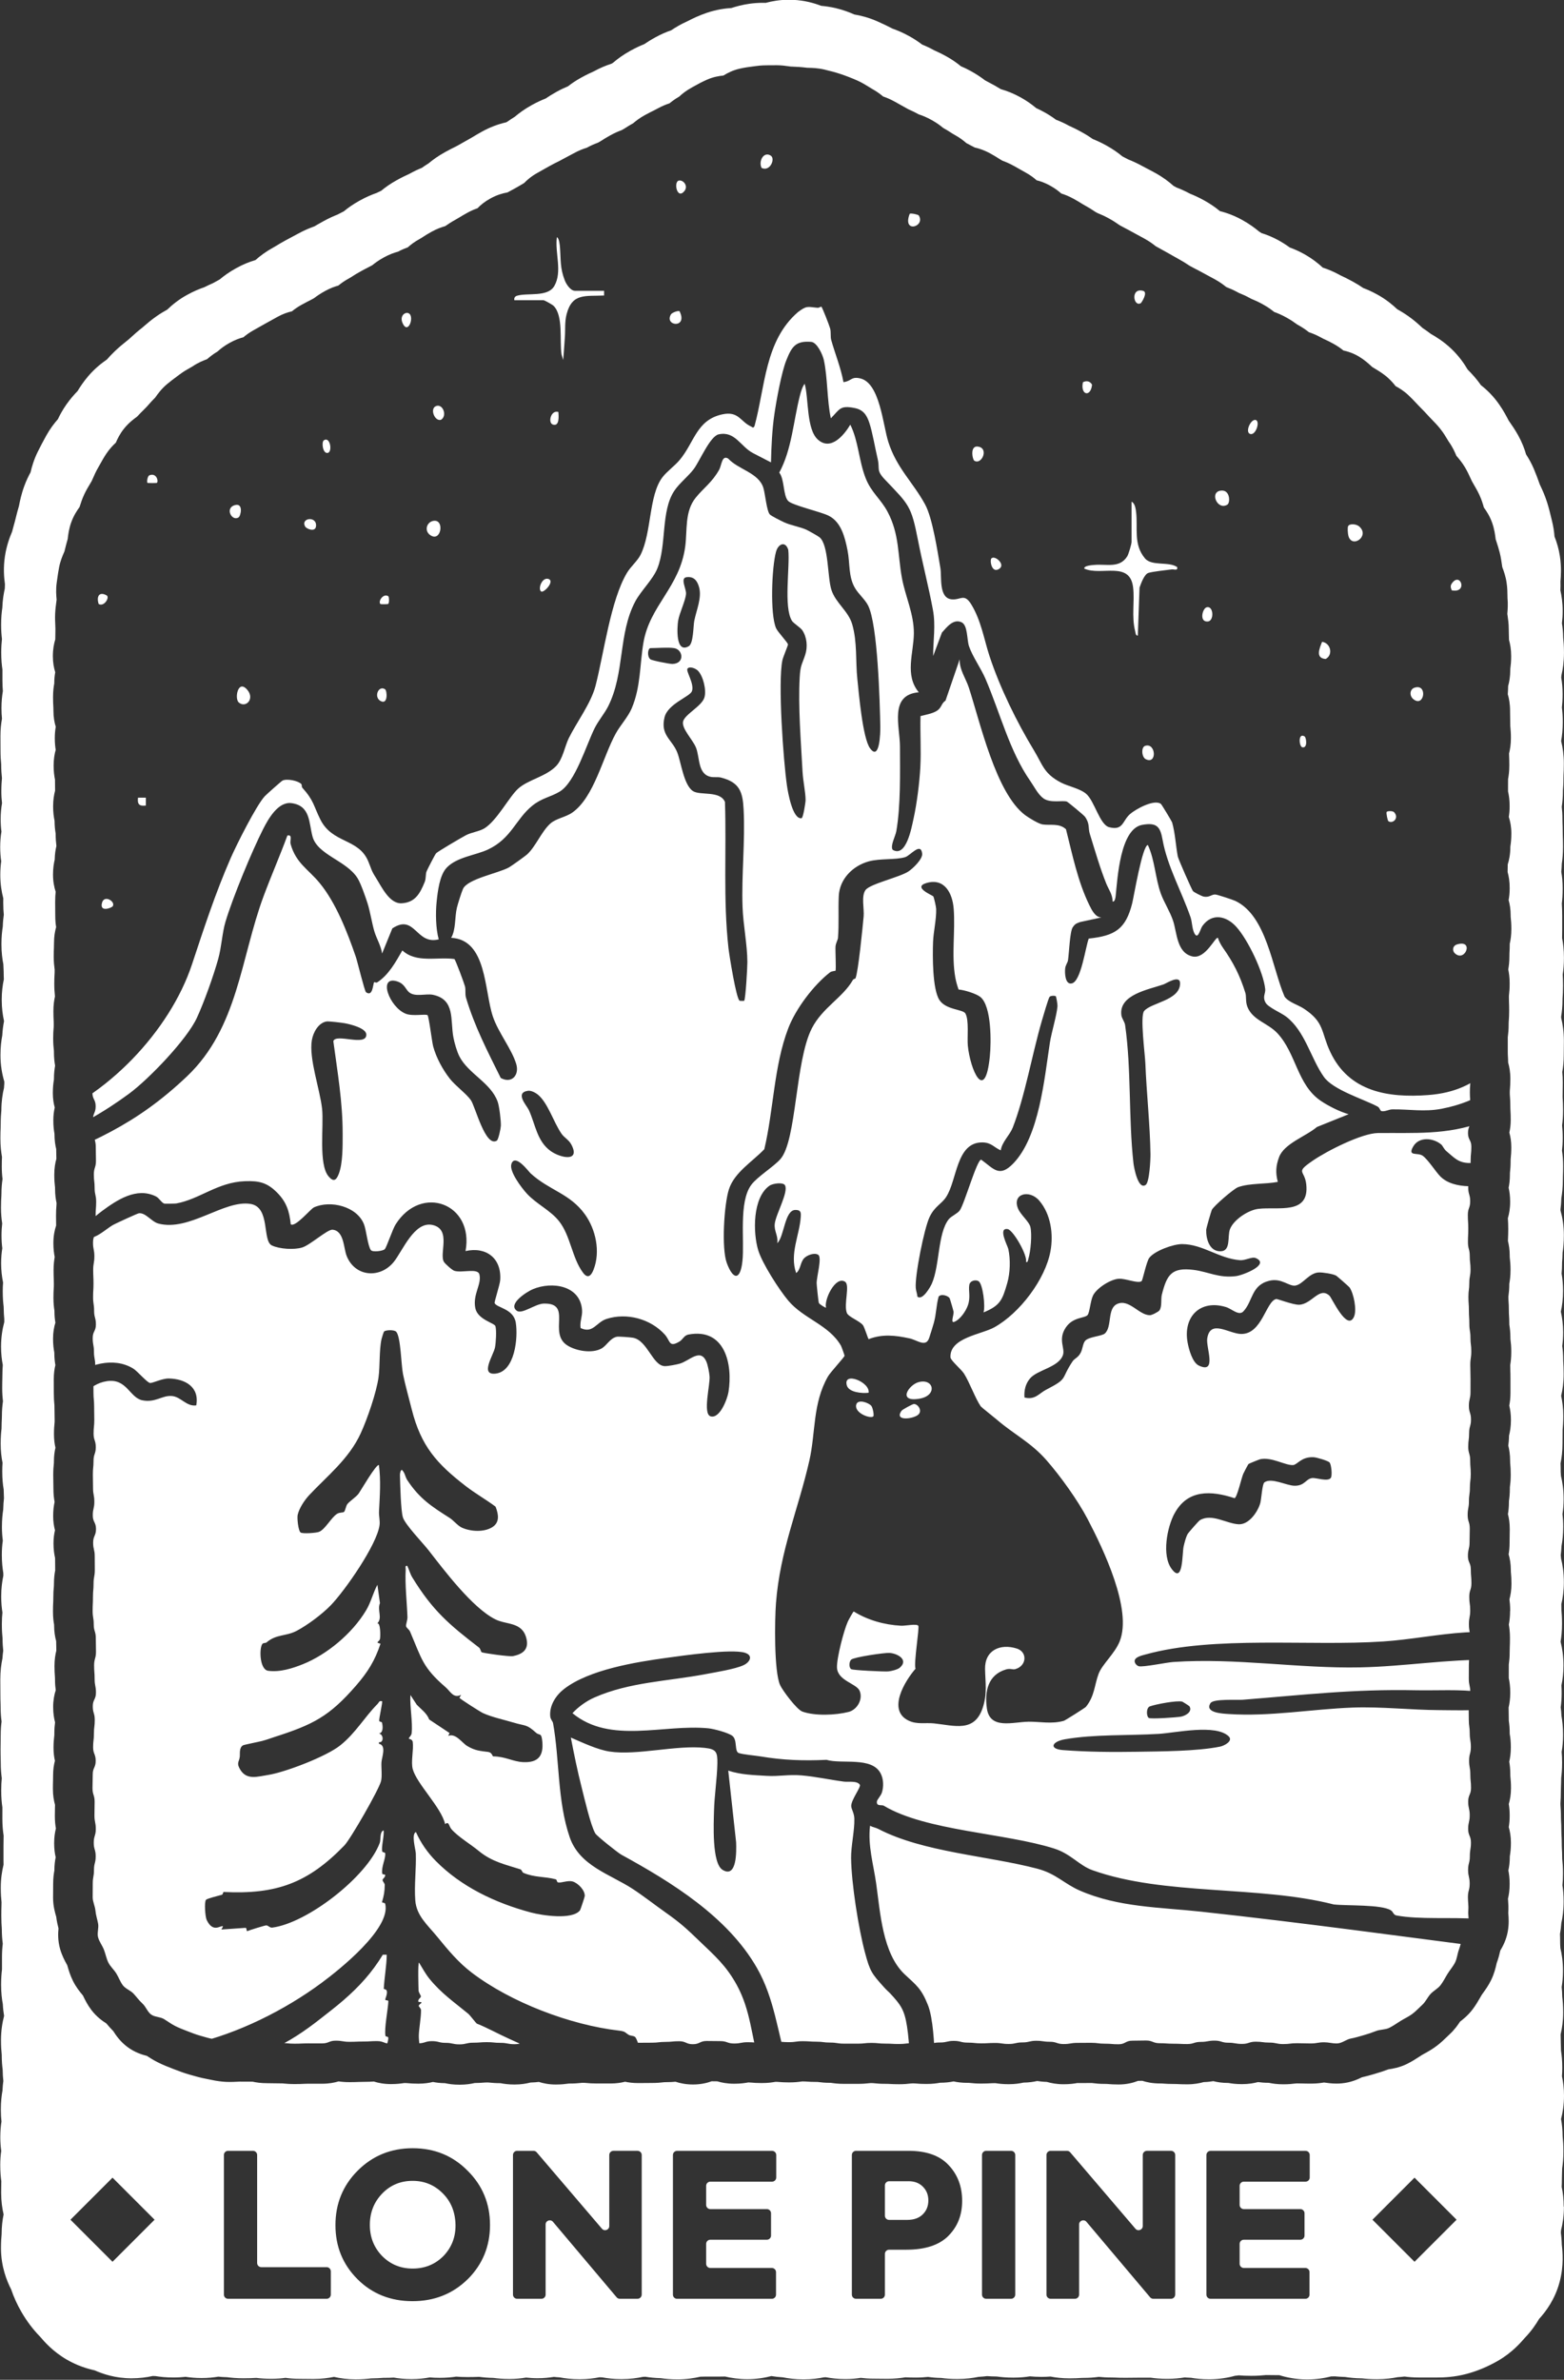 <?xml version="1.0" encoding="UTF-8"?>
<svg id="Layer_2" data-name="Layer 2" xmlns="http://www.w3.org/2000/svg" xmlns:xlink="http://www.w3.org/1999/xlink" viewBox="0 0 600.99 914.39">
  <rect x="0" y="0" width="600.99" height="914.39" fill="#333333" stroke="none"/>
  <defs>
    <style>
      .cls-1 {
        fill: none;
      }

      .cls-2 {
        fill: #fff;
      }

      .cls-3 {
        clip-path: url(#clippath);
      }
    </style>
    <clipPath id="clippath">
      <path class="cls-1" d="M298.3,40.23c1.58,0,3.16.42,4.74.49,1.7.08,3.4.12,5.09.35,1.69.23,3.48.02,5.14.41,1.66.39,3.35.82,4.98,1.37,1.61.54,3.24,1.18,4.81,1.87,1.56.68,2.96,1.75,4.46,2.58,2.28,1.26,2.01,1.73,4.29,2.98,2.27,1.26,2.49.86,4.76,2.12,2.27,1.26,2.26,1.28,4.53,2.54,2.27,1.26,2.38,1.07,4.65,2.32,2.27,1.26,2.51.83,4.78,2.09,2.28,1.26,2.03,1.71,4.3,2.97,2.27,1.26,2.18,1.43,4.45,2.69,2.27,1.26,1.99,1.77,4.26,3.03,2.27,1.26,2.31,1.19,4.59,2.44,2.27,1.26,2.7.49,4.97,1.74,2.28,1.26,2.19,1.41,4.47,2.67,2.27,1.26,2.46.92,4.73,2.18,2.27,1.26,2.25,1.3,4.53,2.55,2.28,1.26,1.71,2.29,3.98,3.54,2.28,1.26,2.92.1,5.19,1.35,2.27,1.26,1.92,1.89,4.2,3.15,2.28,1.26,2.6.67,4.87,1.93,2.28,1.26,2.21,1.38,4.49,2.64,2.27,1.26,2.16,1.46,4.44,2.72,2.28,1.26,2.43.98,4.71,2.24,2.28,1.26,2.14,1.51,4.41,2.76,2.28,1.26,2.31,1.2,4.59,2.45,2.28,1.26,2.29,1.23,4.57,2.49,2.28,1.26,2.05,1.66,4.33,2.92q2.28,1.26,4.55,2.52c2.28,1.26,2.25,1.31,4.53,2.56,2.28,1.26,2.17,1.45,4.45,2.71,2.28,1.26,2.32,1.18,4.6,2.43,2.27,1.26,2.3,1.21,4.57,2.47,2.28,1.26,2.04,1.68,4.32,2.94,2.28,1.26,2.44.95,4.72,2.21,2.28,1.26,2.43.98,4.71,2.24,2.28,1.26,2.42,1,4.7,2.26,2.28,1.26,2.06,1.65,4.34,2.9,2.28,1.26,2.47.92,4.74,2.17,2.28,1.26,2.11,1.55,4.39,2.81,2.28,1.26,2.07,1.63,4.35,2.88,2.28,1.26,2.5.86,4.78,2.12,2.28,1.26,2.37,1.09,4.65,2.35,2.28,1.26,1.91,1.92,4.2,3.18,1.52.84,3.68.56,5.14,1.46,1.47.91,2.62,2.35,4.04,3.32,1.43.98,3.01,1.76,4.38,2.8,1.38,1.05,2.18,2.81,3.5,3.91,1.32,1.11,3.18,1.62,4.44,2.79,1.27,1.17,2.4,2.5,3.61,3.73,1.21,1.23,2.44,2.46,3.58,3.75,1.15,1.29,2.47,2.46,3.55,3.8,1.08,1.34,1.81,2.98,2.83,4.37,1.02,1.4,1.38,3.23,2.33,4.67.95,1.44,2.31,2.61,3.18,4.09.88,1.49,1.47,3.12,2.27,4.65.8,1.53,1.78,2.96,2.51,4.52.73,1.56.99,3.31,1.64,4.91.65,1.6,2.16,2.86,2.73,4.49.57,1.63.48,3.47.97,5.13.49,1.65,1.11,3.26,1.52,4.94.41,1.67.53,3.4.86,5.1.33,1.69,1.25,3.28,1.5,4.99.25,1.7.09,3.46.25,5.19.17,1.71-.23,3.45-.14,5.18.08,1.72.55,3.41.55,5.14,0,2.62.11,2.62.11,5.24s.83,2.62.83,5.24-.34,2.62-.34,5.24-.81,2.62-.81,5.24-.17,2.62-.17,5.24.9,2.62.9,5.24.07,2.62.07,5.24.24,2.62.24,5.24-.73,2.62-.73,5.24.11,2.62.11,5.24-.48,2.62-.48,5.24-.02,2.62-.02,5.24.61,2.62.61,5.24-.68,2.62-.68,5.24,1.34,2.62,1.34,5.24-.39,2.62-.39,5.24-1,2.62-1,5.24-.06,2.62-.06,5.24.8,2.62.8,5.24-.68,2.62-.68,5.24,1.04,2.62,1.04,5.24.27,2.62.27,5.24-.61,2.62-.61,5.24-.14,2.62-.14,5.24-.49,2.62-.49,5.24.59,2.62.59,5.24-.29,2.62-.29,5.24.1,2.62.1,5.24-.2,2.62-.2,5.24-.34,2.62-.34,5.24.01,2.62.01,5.24.15,2.62.15,5.24.85,2.62.85,5.24-.22,2.62-.22,5.24.2,2.62.2,5.24.15,2.62.15,5.24-1.07,2.62-1.07,5.24,1.29,2.62,1.29,5.24-.27,2.62-.27,5.24-.27,2.62-.27,5.24-.66,2.62-.66,5.24.75,2.62.75,5.24-.9,2.62-.9,5.24.17,2.62.17,5.24-.13,2.62-.13,5.24.69,2.62.69,5.24.3,2.62.3,5.24-.47,2.62-.47,5.24-.34,2.62-.34,5.24.19,2.62.19,5.24.17,2.62.17,5.24.42,2.62.42,5.24.33,2.62.33,5.24-.39,2.62-.39,5.24.09,2.62.09,5.24-.01,2.62-.01,5.24-.62,2.62-.62,5.24.81,2.62.81,5.24-.72,2.62-.72,5.24-.34,2.62-.34,5.24.75,2.62.75,5.24.22,2.62.22,5.24-.33,2.62-.33,5.24-.37,2.62-.37,5.25-.49,2.62-.49,5.24.81,2.62.81,5.24-.08,2.62-.08,5.24-.63,2.62-.63,5.24,1.11,2.62,1.11,5.24.24,2.62.24,5.24-.83,2.62-.83,5.25.36,2.62.36,5.24-.5,2.62-.5,5.25.45,2.62.45,5.24-.12,2.62-.12,5.24-.35,2.62-.35,5.24-.02,2.62-.02,5.25.57,2.62.57,5.24-.63,2.62-.63,5.25.06,2.62.06,5.25.36,2.62.36,5.25.43,2.62.43,5.24-.68,2.62-.68,5.25.47,2.62.47,5.24.27,2.62.27,5.25-1.09,2.62-1.09,5.25.59,2.62.59,5.25-.6,2.62-.6,5.25,1.07,2.62,1.07,5.25-.42,2.62-.42,5.25-.67,2.63-.67,5.25.6,2.63.6,5.25-.67,2.63-.67,5.25c0,1.74.3,3.43.15,5.13-.16,1.73.35,3.55.03,5.22-.32,1.7-1.8,3.12-2.27,4.76-.47,1.66-.73,3.35-1.34,4.94-.62,1.61-.73,3.45-1.49,4.98-.77,1.54-1.95,2.87-2.86,4.32-.91,1.46-1.67,3.03-2.71,4.4-1.04,1.37-2.74,2.17-3.89,3.44-1.16,1.27-1.87,2.97-3.13,4.12-1.27,1.16-2.45,2.46-3.83,3.5-1.37,1.04-2.98,1.76-4.45,2.66-1.46.9-2.87,1.93-4.41,2.7-1.53.76-3.46.6-5.07,1.22-1.59.62-3.16,1.16-4.82,1.63-1.64.47-3.24.96-4.94,1.28-1.68.31-3.22,1.69-4.95,1.85-.2.02-.4.03-.6.03-1.51,0-3.07-.45-4.6-.45-2.64,0-2.64.45-5.28.45s-2.64-.09-5.27-.09-2.64.33-5.27.33-2.64-.57-5.27-.57-2.64-.35-5.27-.35-2.64.86-5.27.86-2.64-.46-5.27-.46-2.64-.81-5.27-.81-2.64.49-5.28.49-2.64.83-5.28.83-2.64-.13-5.27-.13-2.64-.19-5.27-.19-2.64-1.04-5.27-1.04-2.64.07-5.27.07-2.64,1.37-5.27,1.37-2.64-.22-5.28-.22-2.64-.34-5.28-.34-2.64.03-5.27.03-2.64.45-5.27.45-2.64-.88-5.27-.88-2.64-.38-5.27-.38-2.64.63-5.28.63-2.64.6-5.28.6-2.64-.39-5.27-.39-2.64.15-5.27.15-2.64-.28-5.27-.28-2.64-.67-5.28-.67-2.64.62-5.28.62-2.64.47-5.28.47-2.64-.21-5.27-.21-2.64.32-5.28.32-2.64-.15-5.28-.15-2.64-.27-5.28-.27-2.64.29-5.28.29-2.64-.01-5.28-.01-2.64-.41-5.28-.41-2.64-.34-5.28-.34-2.64-.19-5.28-.19-2.64.37-5.28.37-2.64-.22-5.28-.22-2.64.47-5.27.47-2.64-.23-5.27-.23-2.64.5-5.27.5-2.64-.92-5.27-.92-2.64-.05-5.28-.05-2.64,1.24-5.28,1.24-2.64-1.15-5.27-1.15c-2.64,0-2.64.26-5.27.26s-2.64.31-5.27.31-2.64.03-5.28.03-2.64-.84-5.27-.84-2.64.99-5.27.99-2.64,0-5.28,0-2.64-.25-5.28-.25-2.64.27-5.28.27-2.64.37-5.28.37-2.64-1.15-5.28-1.15-2.64.4-5.28.4-2.64.75-5.28.75-2.64-.51-5.28-.51-2.64-.27-5.28-.27-2.64.21-5.28.21-2.64.64-5.28.64-2.64-.58-5.28-.58-2.64-.66-5.28-.66-2.64.84-5.28.84-2.64-.24-5.28-.24-2.64.4-5.27.4-2.64-1.02-5.28-1.02-2.64.17-5.28.17-2.64.11-5.28.11-2.64-.44-5.28-.44-2.64,1.05-5.28,1.05-2.64-.01-5.28-.01-2.64.12-5.28.12-2.64-.26-5.28-.26-2.64-.08-5.28-.08-2.64-.59-5.29-.59-2.64-.03-5.29-.03c-1.3,0-2.58.13-3.85.13-.43,0-.86-.01-1.29-.05-1.73-.16-3.38-.6-5.05-.91-1.7-.32-3.31-.82-4.95-1.29-1.66-.47-3.22-1.08-4.81-1.7-1.61-.62-3.17-1.22-4.7-1.98-1.54-.77-2.88-1.78-4.34-2.68-1.46-.91-3.65-.76-5.02-1.79-1.37-1.04-1.99-3-3.26-4.16-1.27-1.16-2.26-2.53-3.42-3.8-1.16-1.27-3.1-1.87-4.14-3.24-1.04-1.37-1.6-3.08-2.51-4.54-.9-1.46-2.3-2.67-3.07-4.21-.76-1.53-1.06-3.31-1.69-4.92-.62-1.59-1.77-3.06-2.24-4.72-.47-1.64.31-3.6,0-5.3-.31-1.68-.88-3.3-1.03-5.03-.16-1.7-1.06-3.4-1.06-5.13,0-2.62.03-2.62.03-5.24s.47-2.62.47-5.24.66-2.62.66-5.24-.75-2.62-.75-5.24.79-2.62.79-5.24-.52-2.62-.52-5.24.07-2.62.07-5.24-.82-2.62-.82-5.24.09-2.62.09-5.24,1.14-2.62,1.14-5.24-.99-2.62-.99-5.24.31-2.62.31-5.24.32-2.62.32-5.24-.76-2.62-.76-5.24,1.22-2.62,1.22-5.24-.51-2.62-.51-5.24-.2-2.62-.2-5.24.72-2.62.72-5.24-.07-2.62-.07-5.24-.79-2.62-.79-5.24-.43-2.62-.43-5.24.13-2.62.13-5.24.23-2.62.23-5.24.48-2.62.48-5.24-.03-2.62-.03-5.24-.61-2.62-.61-5.24,1.1-2.62,1.1-5.24-1.24-2.62-1.24-5.24.6-2.62.6-5.24-.5-2.62-.5-5.24-.07-2.62-.07-5.24.26-2.62.26-5.24.87-2.62.87-5.24-.85-2.62-.85-5.24.27-2.62.27-5.24-.06-2.62-.06-5.24-.25-2.62-.25-5.24-.03-2.62-.03-5.24.7-2.62.7-5.24-.49-2.62-.49-5.24-.48-2.62-.48-5.24,1.23-2.62,1.23-5.24-.69-2.62-.69-5.24-.39-2.62-.39-5.24.16-2.62.16-5.24-.12-2.62-.12-5.24.45-2.62.45-5.24-.52-2.62-.52-5.24,1.05-2.62,1.05-5.24-.05-2.62-.05-5.24.21-2.62.21-5.24-.59-2.62-.59-5.24-.3-2.62-.3-5.24.81-2.62.81-5.24-.07-2.62-.07-5.24-.66-2.62-.66-5.24-.44-2.62-.44-5.24,1.06-2.62,1.06-5.24-1.25-2.62-1.25-5.24.42-2.62.42-5.24.45-2.62.45-5.24-.44-2.62-.44-5.24-.29-2.62-.29-5.24.21-2.62.21-5.25-.12-2.62-.12-5.24.59-2.62.59-5.24-.26-2.62-.26-5.24.15-2.62.15-5.24-.36-2.62-.36-5.24.11-2.62.11-5.24.97-2.62.97-5.25-.49-2.62-.49-5.24-.04-2.62-.04-5.25.31-2.62.31-5.24-1.12-2.62-1.12-5.24.64-2.62.64-5.24.67-2.62.67-5.25-.31-2.62-.31-5.24-.42-2.62-.42-5.25-.55-2.62-.55-5.25.76-2.62.76-5.25-.04-2.62-.04-5.24-.53-2.62-.53-5.25.98-2.62.98-5.24-.53-2.62-.53-5.25.71-2.62.71-5.25-1.23-2.62-1.23-5.25-.15-2.62-.15-5.25.46-2.62.46-5.25.77-2.62.77-5.25-1.3-2.63-1.3-5.25.92-2.63.92-5.25.06-2.63.06-5.25c0-1.73-.2-3.46-.12-5.17.08-1.73.4-3.43.57-5.14.17-1.72-.36-3.53-.11-5.24.25-1.71.45-3.46.79-5.15.33-1.7,1.37-3.25,1.78-4.92.41-1.68.81-3.36,1.31-5.01.5-1.66.39-3.52.97-5.15.57-1.63,2.06-2.92,2.71-4.52.65-1.6,1-3.33,1.73-4.89.73-1.56,1.75-2.98,2.56-4.51.8-1.53,1.35-3.2,2.23-4.69.88-1.49,1.67-3.04,2.61-4.48.95-1.44,2.61-2.39,3.62-3.78,1.02-1.39,1.27-3.37,2.35-4.72,1.08-1.34,2.83-2.13,3.98-3.42,1.14-1.29,2.39-2.46,3.6-3.7,1.21-1.23,2.25-2.61,3.52-3.78,1.26-1.17,2.02-2.94,3.34-4.05,1.32-1.11,2.76-2.12,4.13-3.17,1.37-1.04,3.01-1.75,4.44-2.73,1.42-.97,3.3-1.22,4.77-2.13,1.46-.9,2.63-2.29,4.15-3.13,2.28-1.26,1.96-1.83,4.24-3.08,2.27-1.26,2.73-.43,5-1.69,2.27-1.26,1.91-1.91,4.19-3.16s2.25-1.3,4.52-2.55c2.27-1.26,2.27-1.27,4.54-2.52,2.28-1.26,2.86-.2,5.13-1.46,2.27-1.26,1.89-1.95,4.17-3.2,2.27-1.26,2.32-1.17,4.6-2.43,2.27-1.26,2.1-1.57,4.37-2.83,2.27-1.26,2.66-.56,4.93-1.82,2.28-1.26,1.99-1.77,4.27-3.03,2.27-1.26,2.19-1.42,4.46-2.67,2.27-1.26,2.31-1.18,4.59-2.44,2.28-1.26,2.05-1.67,4.32-2.92,2.28-1.26,2.61-.65,4.89-1.91,2.27-1.26,2.48-.88,4.76-2.14,2.28-1.26,1.95-1.85,4.22-3.1,2.28-1.26,2.17-1.44,4.45-2.7,2.27-1.26,2.59-.68,4.87-1.94,2.28-1.26,2.14-1.5,4.42-2.76,2.28-1.26,2.22-1.36,4.5-2.62,2.28-1.26,2.64-.59,4.92-1.85,2.28-1.26,1.66-2.38,3.93-3.64,2.28-1.26,2.83-.26,5.1-1.52,2.28-1.26,2.29-1.23,4.56-2.49,2.28-1.26,2.23-1.34,4.51-2.6,2.28-1.26,1.82-2.08,4.1-3.34,2.28-1.26,2.26-1.29,4.54-2.55,2.27-1.26,2.34-1.14,4.61-2.4,2.28-1.26,2.31-1.19,4.59-2.45,2.28-1.26,2.54-.77,4.82-2.03,2.28-1.26,2.46-.92,4.74-2.18,2.28-1.26,2.19-1.42,4.47-2.67,2.28-1.26,2.46-.94,4.73-2.2,2.28-1.26,2.19-1.42,4.47-2.68,2.28-1.26,2.01-1.75,4.28-3,2.28-1.26,2.34-1.14,4.62-2.4,2.28-1.26,2.52-.82,4.8-2.08,2.28-1.26,2.03-1.71,4.31-2.97,2.28-1.26,1.94-1.87,4.22-3.13,1.5-.83,3.03-1.72,4.59-2.4,1.57-.69,3.6-.2,5.21-.74,1.63-.54,2.94-2.2,4.6-2.59,1.67-.39,3.43-.56,5.12-.79.8-.11,1.62-.13,2.45-.13.51,0,1.02,0,1.53,0,.4,0,.8,0,1.19-.02.13,0,.25,0,.38,0"/>
    </clipPath>
  </defs>
  <g id="Layer_1-2" data-name="Layer 1">
    <g>
      <path class="cls-1" d="M519.86,787.85H81.02c-24.87,0-45.15-19.93-45.59-44.79l-8.84-501.63c-.73-40.52,21.12-78.08,56.7-97.48l203.38-110.9c8.61-4.69,19.02-4.64,27.58.14l221.05,123.43c24.37,13.61,39.27,39.51,38.8,67.41l-8.65,518.99c-.41,24.88-20.7,44.84-45.59,44.84Z"/>
      <g class="cls-3">
        <g>
          <path class="cls-2" d="M481.4,100.84v-3.03s-3.02,0-3.02,0c-.32,2.52.47,3.35,3.02,3.02Z"/>
          <path class="cls-2" d="M467.17,59.11c-1.46-.39-1.05,4.07-.89,4.23,1.74,1.73,5.45-3,.89-4.23Z"/>
          <path class="cls-2" d="M471.63,193.9c1.15-.71,1.08-5.41-2.02-5.41-5.17,0-1.93,7.85,2.02,5.41Z"/>
          <path class="cls-2" d="M535.71,312.08c-.57-.6-2.6-.49-2.86-.12-.27.38.37,3.37.65,3.56,1.74,1.17,4.25-1.26,2.21-3.43Z"/>
          <path class="cls-2" d="M440.03,286.58c-1.59.52-1.35,4.31.22,5.11,4.46,2.25,3.95-6.47-.22-5.11Z"/>
          <path class="cls-2" d="M509.42,253.2c2.98-1.62,1.89-6.16-1.39-6.59-1.02,2.56-2.68,6.31,1.39,6.59Z"/>
          <path class="cls-2" d="M438.37,116.48c.26-.15,2.87-4.17.91-4.72-4.96-1.38-3.77,6.36-.91,4.72Z"/>
          <path class="cls-2" d="M500.47,287.14c2.1.39,1.48-3.79.84-4.18-2.59-1.6-2.15,3.94-.84,4.18Z"/>
          <path class="cls-2" d="M480.51,166.77c2.19.47,3.91-5.31,1.81-5.43-1.88-.1-4.02,4.95-1.81,5.43Z"/>
          <path class="cls-2" d="M493.5,18.57c1.3-1.93-4.65-5.94-5.19-1.23-.37,3.21,5,1.51,5.19,1.23Z"/>
          <path class="cls-2" d="M464.16,238.79c2.48-.24,2.19-6.26-.54-5.43-1.59.49-2.89,5.76.54,5.43Z"/>
          <path class="cls-2" d="M367.51,28.71c.25-.35.78-3.15.5-3.51-3.64-2.79-7.27,1-4.29,4.28.84.93,3.43-.25,3.79-.77Z"/>
          <path class="cls-2" d="M376.31,171.7c-3.84-1.09-2.64,4.82-1.95,5.29,2.69,1.8,5.57-4.26,1.95-5.29Z"/>
          <path class="cls-2" d="M382.47,56.69c-2.02-.61-2.73,2.4-2.02,3.53,1.79,2.89,4.73-2.71,2.02-3.53Z"/>
          <path class="cls-2" d="M353.05,82.78c-.22-.35-3.02-.96-3.48-.64-2.99,7.75,6.2,4.96,3.48.64Z"/>
          <path class="cls-2" d="M419.64,147.81c-.8-1.41-2.16-1.64-3.51-.94-1.06,4.97,3,5.91,3.51.94Z"/>
          <path class="cls-2" d="M416.66,218.48c6.53,2.94,17.57-3.14,18.76,7.27.63,5.53-.66,11,.78,16.77.15.61.17,1.82,1.03,1.68l.65-18.41c.53-1.53,1.84-5.19,3.41-5.66,1.87-.57,6.66-1.03,8.94-1.35.96-.13,2.4.66,2.13-.88-3.24-2.28-9.77-.25-12.38-3.35-4.51-5.35-2.7-11.53-3.41-17.76-.14-1.18-.44-3.5-1.75-4v15.42c0,.82-1.13,4.72-1.68,5.58-2.93,4.63-7.86,2.87-12.47,3.26-.69.06-4.27.23-4.01,1.43Z"/>
          <path class="cls-2" d="M380.97,214.55c-.73.73.09,6.03,3.06,3.97,2.41-1.68-1.75-5.29-3.06-3.97Z"/>
          <path class="cls-2" d="M333.77,535.14c.7-4.08-9.92-8.34-8.37-2.84.78,2.76,6,3.14,8.37,2.84Z"/>
          <path class="cls-2" d="M351.13,539.47c-.54.05-4.35,2.1-4.69,2.58-3.07,4.27,4.87,3.12,6.53,1.4,1.53-1.59-.38-4.11-1.84-3.98Z"/>
          <path class="cls-2" d="M352.98,531.06c-3.78,1.02-8.28,7.81.32,6.36,7.05-1.19,5.57-7.94-.32-6.36Z"/>
          <path class="cls-2" d="M329.01,539.74c-.78,3.22,5.52,5.51,6.57,4.47.36-.36-.17-3.32-.78-4.06-.97-1.17-5.22-2.77-5.79-.41Z"/>
          <path class="cls-2" d="M561.5,36.76c-2.23-.34-2.37,4.12-1.43,4.79,2.21,1.59,4.62-4.3,1.43-4.79Z"/>
          <path class="cls-2" d="M559.89,362.87c-1.69.51-2.01,2.4-.74,3.51,3.88,3.41,7.35-5.51.74-3.51Z"/>
          <path class="cls-2" d="M540.77,100.59c-2.33-.69-2.53,3.19-2.11,3.62,1.7,1.72,4.81-2.82,2.11-3.62Z"/>
          <path class="cls-2" d="M534.98,138.97c-.77,1.14-.73,3.41-.2,4.69,10.03,2.57,3.62-9.74.2-4.69Z"/>
          <path class="cls-2" d="M543.52,264.24c-1.79.6-2.06,3.09-.38,4.43,4.19,3.33,5.57-6.16.38-4.43Z"/>
          <path class="cls-2" d="M557.84,224.25c-.62.92-.36,1.61.01,2.57,6.4,1.24,3.28-7.45-.01-2.57Z"/>
          <path class="cls-2" d="M600.07,326.39c.09.14,2.15.81,2.34.67,2.27-5.76-4.16-3.56-2.34-.67Z"/>
          <path class="cls-2" d="M603.02,59.71c-.61-.62-9.22-.1-6.95,4.82,2.06,4.48,8.77-2.97,6.95-4.82Z"/>
          <path class="cls-2" d="M56.05,309.52v-3.03s-3.02,0-3.02,0c-.32,2.55.51,3.34,3.02,3.02Z"/>
          <path class="cls-2" d="M30.64,43.37c.3-2.31-.28-4.5-3.02-4.23-.3,2.31.28,4.5,3.02,4.23Z"/>
          <path class="cls-2" d="M60.29,185.52c.69-.7-.16-3.79-2.66-2.97-1.01.13-1.26,2.67-.97,2.97.13.13,3.51.13,3.63,0Z"/>
          <path class="cls-2" d="M65.65,148.54c2.22-3.52-5-5.58-4.72-1.41.17,2.53,4.06,2.44,4.72,1.41Z"/>
          <path class="cls-2" d="M37.38,4.58c.35.23,3.97.19,4.12.05.51-.5,1.66-5.12-1.47-5.45-4.79-.51-3.99,4.54-2.65,5.41Z"/>
          <path class="cls-2" d="M39.21,346.84c-1.07,3.84,3.67,2.02,4.11,1.36,1.17-1.76-3.22-4.55-4.11-1.36Z"/>
          <path class="cls-2" d="M40.95,228.75c-3.01-1.65-3.92.69-3.03,3.33,2.08,1.21,4.39-2.59,3.03-3.33Z"/>
          <path class="cls-2" d="M91.75,269.91c2.69,2.29,6.22-1.35,3.31-4.82-3.62-4.32-5.03,3.35-3.31,4.82Z"/>
          <path class="cls-2" d="M101.37,107.55c-1.35-2.2-4.37.92-2.35,3.56,1.5-.29,3.27-2.07,2.35-3.56Z"/>
          <path class="cls-2" d="M91.7,198.77c.86-.6,1.88-5.53-1.34-4.71-4.2,1.07-1.18,6.48,1.34,4.71Z"/>
          <path class="cls-2" d="M292.65,64.52c3.26,1.58,5.39-3.55,3.52-4.73-2.75-1.74-4.79,2.2-3.52,4.73Z"/>
          <path class="cls-2" d="M100.45,83.94c-1.98.16-2.63,2.84-1.27,4.04,2.79,2.46,4.3-2.55,1.27-4.04Z"/>
          <path class="cls-2" d="M6.14,337.94c2.63.78,2.17-3.16,1.5-3.62-1.96-1.34-3.6,2.99-1.5,3.62Z"/>
          <path class="cls-2" d="M8.55,106.28c1.87-.38,2.13-4.44-.59-3.62-1.53.46-1.15,3.97.59,3.62Z"/>
          <path class="cls-2" d="M3.4,314.44c1.06,0,1.92-.86,1.92-1.92s-.86-1.92-1.92-1.92-1.92.86-1.92,1.92.86,1.92,1.92,1.92Z"/>
          <path class="cls-2" d="M212.46,163.13c2.66.84,2.19-3.47,2.11-4.83-2.89-.92-4.15,4.19-2.11,4.83Z"/>
          <path class="cls-2" d="M194,8.89c.06-1.55.56-5.59-2.06-4.78-2.41.74-1.3,5.76,2.06,4.78Z"/>
          <path class="cls-2" d="M208.83,115.35c.42,0,3.42,1.7,3.89,2.16,3.84,3.81,2.24,13.49,3.07,18.72l.6,2.11c.33-2.93.43-5.84.67-8.77.22-2.8-.13-5.82.69-8.93,2.15-8.12,7.22-6.75,14.38-7.1v-1.81h-11.2c-1.69,0-3.32-2.5-3.89-3.97-1.88-4.81-1.49-7.83-1.86-12.66-.06-.82-.29-3.66-1.2-3.94-.8,6.02,2.19,13.18-.96,18.7-2.54,4.45-10.33,2.54-14.37,3.78-.8.24-1.16.89-1.01,1.71h11.19Z"/>
          <path class="cls-2" d="M255.72,21.6c2.63-4.86-4.29-8.64-4.83-3.27-.32,3.28,2.25,2.8,4.83,3.27Z"/>
          <path class="cls-2" d="M216.95,43.76l-2.92-.93c-2.51,5.63,2.88,6.84,2.92.93Z"/>
          <path class="cls-2" d="M210.63,222.42c-2.37-.62-4.01,3.83-2.71,4.83,1.01.78,5.54-4.1,2.71-4.83Z"/>
          <path class="cls-2" d="M263.03,73.36c1.52-1.94-.46-4.3-2.14-3.98-2.19.42-.69,7.58,2.14,3.98Z"/>
          <path class="cls-2" d="M121.44,202.14c.35-4.02-6.08-3.17-4.16.2.48.85,3.93,2.33,4.16-.2Z"/>
          <path class="cls-2" d="M261.14,119.6c-.54-.37-2.91.52-3.31,1.18-2.72,4.55,6.62,5.59,3.31-1.18Z"/>
          <path class="cls-2" d="M146.2,232.09c.11.1,2.66.12,2.96-.05.46-.26.39-2.72.05-2.95-1.89-1.26-4.06,1.98-3.01,3.01Z"/>
          <path class="cls-2" d="M125.93,174.02c1.91-.37.94-6.5-1.49-4.83-.97.67-.44,5.21,1.49,4.83Z"/>
          <path class="cls-2" d="M146.6,269.51c2.55.98,2.13-4.2,1.36-4.69-2.68-1.69-4.59,3.45-1.36,4.69Z"/>
          <path class="cls-2" d="M166.61,200.12c-2.62.39-3.67,3.72-1.39,5.41,4.27,3.16,5.77-6.06,1.39-5.41Z"/>
          <path class="cls-2" d="M157.61,120.89c-1.07-1.68-4.32-.02-2.94,3.19,1.89,4.4,4.23-1.15,2.94-3.19Z"/>
          <path class="cls-2" d="M143.45,47.61c4.53.07,3.61-8.27-.52-7.2-1.87.49-1.73,7.17.52,7.2Z"/>
          <path class="cls-2" d="M180.69,89.34c1.54-7.6-7.33-5.18-4.57-1.17.39.56,4.4,1.36,4.57,1.17Z"/>
          <path class="cls-2" d="M171.99,59.67c2.42.06,3.09-5.23,1.15-5.37-1.96-.15-4.28,4.21-1.15,5.37Z"/>
          <path class="cls-2" d="M169.45,161.31c2.46-1.51.83-6.01-1.66-5.36-2.86.74-.83,6.09,1.66,5.36Z"/>
          <path class="cls-2" d="M518.07,202.09c-.35.55-.15,2.92.05,3.71,1.29,5.18,8.47.18,4.15-3.54-1.07-.92-3.56-1.17-4.2-.16Z"/>
          <g>
            <path class="cls-2" d="M-70.62,453.27c12.11,2.2,37.37-.06,49.18-3.76,12.74-4,25.86-7.98,38.78-12.04,11.84-3.71,22.96-10.4,32.23-17.22,7.58-5.58,22.24-20.84,26.07-29.14,2.82-6.11,6.39-16.13,8.21-22.64,1.28-4.58,1.54-10.08,2.76-14.18,2.8-9.43,10.25-27.36,14.49-35.71,1.99-3.92,5.78-10.68,10.92-9.99,7.31.98,6.63,7.51,8.07,12.83,1.91,7.08,13.05,9.22,17.29,15.98,1.3,2.08,2.98,7.02,3.8,9.51,1.07,3.27,1.76,8.02,2.74,11.17.81,2.61,2.52,5.4,2.9,8.3l3.94-9.66c8.75-5.79,9.04,6.45,17.83,4.21-1.15-4.1-1.25-10.15-.81-14.42.41-3.95,1.12-10.2,3.84-13.09,3.89-4.14,11.13-4.78,15.87-7,9.1-4.27,10.62-11.65,17.1-16.88,3.58-2.89,6.97-3.3,10.41-5.34,6.1-3.61,10.29-18.06,13.57-24.55,1.43-2.83,3.71-5.48,5.1-8.21,6.49-12.85,3.83-27.93,10.45-40.36,2.23-4.18,6.83-8.47,8.52-12.77,3.57-9.08,1.27-21.88,6.46-29.71,1.98-2.99,5.4-5.58,7.49-8.38,2.32-3.12,6.26-12.59,9.54-13.32,6.28-1.4,8.41,4.63,13.15,7.16l6.98,3.6c.16-6.11.41-12.28,1.29-18.37.75-5.2,2.74-16.22,4.59-20.82,2.07-5.17,3.52-7.62,9.58-7.11,2.27.19,4.42,4.97,4.85,6.95,1.48,6.76,1.2,15.49,2.69,22.42,3.47-3.51,3.47-5.06,9.1-3.96,3.35.65,4.7,2.66,5.72,5.77,1.22,3.72,2.18,9.62,3.17,13.77.94,3.98-.72,4.28,2.86,8.03,9.1,9.56,10.04,9.84,12.63,23.18,1.73,8.86,4.15,18.14,5.75,26.81,1.12,6.07.08,11.64.09,17.74l3.37-9.02c1.86-2.02,4.32-5.4,7.5-3.97,2.48,1.11,2.04,6.64,2.9,9.21,1.3,3.88,4.61,8.54,6.3,12.45,5.7,13.23,9.26,27.94,17.35,39.49,1.34,1.91,2.86,5.03,4.97,6.55,2.68,1.92,7.57.63,9.02,1.24.42.17,6.51,5.2,6.93,5.8,1.97,2.81,1.14,4.3,1.86,6.6,2.03,6.54,3.87,13,6.32,19.09.91,2.25,2.4,4.1,2.46,6.92.88.11,1.09-1.59,1.15-2.16.71-6.75,1.7-25.78,10.18-27.33,5.77-1.05,6.97.84,7.85,5.77,1.8,10.08,7.34,19.89,10.76,29.77.65,1.89.56,5.11,1.81,6.66,1.18,1.46,1.94-2.25,2.72-3.34,3.7-5.14,9.22-3.9,13.02.3,4.49,4.97,10.45,17.39,11.13,23.97.17,1.71-1.18,2.92.18,5.26,1.03,1.76,6,3.86,7.87,5.3,7.3,5.61,9.44,16.03,14.49,23.15,3.57,5.04,15.2,8.49,20.67,11.42.82.44.92,1.58,1.44,1.72,1.27.32,2.85-.64,4.14-.66,6.54-.1,12.41,1.05,19.06-.25,29.44-5.74,31.17-26.81,49.86-43.93,2.49-2.28,5.49-5.55,9.08-5.43,4.92.17,11.89,7.33,12.89,11.96.35,1.64-.04,3.27.42,5.02.42,1.6,2.49,5.36,4.47,4.11,1.41-.89-.18-5.18,5.83-4.75,5.5.4,6.03,5.03,9,8.26,3.25,3.54,9.18,7.05,12.81,10.48l17.23,8.49v-9.07c-5.31-1.7-10.54-4.33-15.07-7.62-3.89-2.82-12.87-8.99-15.81-12.02-2.03-2.09-4.81-8.15-8-7.5-1.26.26-2.26,1.65-3.44,2.05-3.81,1.29-2.56-.42-3.86-2.23-2.18-3.06-6.55-9.09-9.45-11.12-1.25-.88-6.82-3.29-8.12-3.14-.55.06-8.54,4.85-9.46,5.57-4.76,3.69-10.08,11.78-13.91,16.51-11.89,14.69-18.78,27.53-39.66,29.1-15.33,1.15-30.47-1.16-37.7-16.63-3.59-7.68-2.1-11.25-10.08-16.54-2.25-1.49-5.94-2.49-7.45-4.65-4.81-11.18-6.87-30.99-18.89-36.76-.89-.43-7.01-2.46-7.76-2.48-1.51-.02-2.23,1.24-4.45.81-.66-.13-3.69-1.62-4.11-2.14-.47-.57-5.63-12.27-5.83-13.32-.77-4.12-.98-8.87-2.16-13.02-.11-.4-4-6.9-4.34-7.15-2.61-1.89-9.73,2.06-11.87,3.95-2.93,2.59-2.55,6.43-7.99,5.02-3.66-.95-5.64-10.18-8.9-12.88-2.47-2.05-6.73-2.77-9.63-4.28-6.6-3.45-6.95-6.72-10.42-12.44-6.41-10.57-13.06-23.99-17.09-36.34-2-6.14-3.16-13.46-6.92-19.62-2.78-4.55-4.07-1.6-7.63-2-4.97-.56-3.68-8.62-4.27-12.06-1.09-6.34-3.01-19.18-5.88-24.42-4.76-8.69-10.9-13.91-14.12-23.99-2.08-6.53-3.24-22.57-10.71-24.39-3.63-.89-3.42,1.06-6.53,1.41-1.01-5.55-3.18-10.78-4.7-16.17-.37-1.3-.03-2.9-.41-4.42-.27-1.06-3.02-8.16-3.39-8.42-.09-.06-.94.5-1.45.45-3.92-.38-4.14-.92-7.57,1.68-12.73,11.02-12.52,28.66-16.67,43.81-.65.94-.62.42-1.31.12-4.06-1.79-4.74-6.06-11.1-4.66-9.91,2.19-10.63,10.7-16.35,17.53-1.93,2.3-4.91,4.39-6.64,6.67-5.26,6.95-4.09,21.21-8.37,29.74-1.2,2.4-3.69,4.4-5.2,6.9-6.33,10.51-8.92,31.18-12.13,43.52-1.73,6.64-7.2,13.88-10.24,20.01-1.56,3.14-2.29,8.1-4.93,10.8-4,4.09-10.76,5.18-14.6,8.69-3.4,3.1-8.15,12.29-12.93,15.21-1.96,1.19-4.9,1.5-7.06,2.62-1.54.81-10.87,6.26-11.49,6.96-.42.47-3.25,5.98-3.65,6.94-.44,1.04-.15,2.68-.73,4.1-1.8,4.41-3.65,7.85-8.83,8.16-4.73.28-7.75-6.4-9.95-9.86-1.84-2.89-1.6-3.17-2.93-6.31-3.74-8.88-13.78-6.71-18.41-16.07-2.63-5.31-2.43-7.19-6.91-12.17-.28-.31-.13-1.13-.36-1.38-1.2-1.3-5.48-2.17-7.22-1.37-.41.19-6.26,5.39-6.83,6.02-3.28,3.53-10.92,18.77-13.11,23.79-5.92,13.56-10.23,26.84-14.86,40.8-8.51,25.69-33.07,51.39-58.85,60.33-21.16,7.33-48.11,16.88-70.28,16.28-6.16-.17-13.05-1.75-19.28-2.08v6.65c1.49.35,2.44,1.31,4.02,1.6Z"/>
            <path class="cls-2" d="M-74.64,958.46h227.68c-.03-.7-.06-1.4-.13-2.1-.22-2.63-.62-2.14-.62-2.29.02-1.62,1.74-8.07,1.04-9.75-.19-.45-1.22-.09-1.08-.57,1.68-6.03.35-5.03-.27-10.29-.08-.63-.34-5.77-.26-6.07.16-.58,1.4.14,1.14-.88l-1.82-.31c1.5-.4,1.74-2.32,1.62-3.72-.41-5.08-1.92-10.46-1.28-15.61.3-2.42.26-3.19,0-5.95-.1-1.12-.6-2.34-.61-3.37-.01-1.6.97-3.85.9-4.59-.05-.63-1.3-.05-1.25-.64.05-.62.91-.1,1.13-.36.12-.15-.4-.93-.37-1.44.21-3.33-.53-1.74-.64-2.42-.64-3.86,1.12-7.19.09-12.21-.44-2.12-.15-2.7.14-4.73.15-1.02.64-6.58.26-6.98-2.03.21-1.74,1.78-2.39,2.57-3.72,4.55-4.45,7.65-8.93,11.51-.57.5-3.32,5.86-3.92,6.38-.2.17-3.47,1.06-4.55,2.09-.94.89-.52,3.26-3.2,2.88l.59,1.16c-3.56.61-6.05,5.72-8.16,7.93-.59.62-1.54-.17-2.47.51-.79.58-.3,1.52-.48,1.72-3.01,3.49-10.28,7.08-13.96,10.46-7.7,7.07-15.58,13.93-25.36,18.8-2.01,1-3.14,1.04-3.98,1.45-7.94,3.8-11.84,7-21.5,6.97-2.73-.01-9.34-1.53-10.74-3.83-3.1-5.09-.92-10.42,4.74-11.86,12.33-3.13,18.7-2.29,29.73-9.15,12.26-7.62,24.78-15.01,34.79-24.83,9.36-9.18,19.06-18.74,26.43-29.46,2.08-3.02,3.86-8.19,6.72-9.61.6-3,5.67-7.07,5.88-9.69.06-.75-1.22-4.1-1.09-5.3.06-.59,1.09-.06,1.23-.65.33-1.43-1.12-.64-1.14-1.16-.04-1.04.52-3.48.51-4.88,0-.82-.52-1.59-.52-1.87,0-.54,1.46.17,1.15-.85-2.17.38-.26-2.01-.57-3.24-.16-.61-1.16-.34-1.22-.41-.95-1.23,1.05-1.15,1.09-1.47.36-2.87-2.07-9.43-.53-12.75l-.88-3.91c-.87.67-.88,1.94-1.52,2.72-8.65,10.49-20.17,21.63-29.8,30.53-12.29,11.34-34.97,27.14-51.75,28.88-4.16.43-11.34-.01-11.68-5.55-.67-10.75,6.19-8.48,13.77-10.5,12.21-3.26,20.32-10.12,30.15-17.04,4.14-2.91,9.2-3.86,12.73-6.03,7.03-4.33,17.97-15.41,24.18-21.22,3.81-3.57,6.52-6.75,10.2-10.65.94-1,4.25-2.94,4.57-4.27.26-1.08-.86-1.81-.94-2.89-.07-1,1.18-3.64.98-4.79-.07-.44-1.01-.27-1.08-.65-.5-2.99,1.01-10.24,1.12-13.32.02-.46-1.19-.23-1.18-.56,0-.64.73-1.76.63-3.1-.09-1.14-1.23-.83-1.21-1.14.23-4.3,1.07-8.72,1.14-13.04l-1.51-.02c-4.16,6.89-9.13,12.31-15.16,17.53-2.9,2.51-5.54,4.51-8.72,7.01-6.1,4.8-12.14,8.88-18.65,11.72-7.87,3.43-17.5,7.65-25.54,9.42-5.34,1.17-13.97,2.36-13.97-5.44,0-7.07,4.77-5.01,9.12-6,17.24-3.95,35.19-12.93,49.3-23.35,6.96-5.14,26.86-20.99,24.54-30.44-.12-.5-1.33-.36-1.23-.69.68-2.22,1.04-4.04,1.05-6.61,0-.6-.87-1.32-.83-1.88.03-.48.99-.93,1.02-1.81.02-.45-1.07-.19-1.14-.59-.46-2.6,1.38-5.84,1.13-7.8-.06-.47-.99-.35-1.11-.68-.53-1.5.85-6.37.48-8.17-1.6.65-.96,3.45-1.48,4.86-4.81,12.91-27.79,30.77-41.29,32.51-.94.12-1.57-.84-2.29-.86-.49-.01-6.47,1.84-7.27,2.2-.46.21-.13-1.14-.67-1.25l-9.31.64.62-1.2c-.84-.63-3.73,2.77-6.26-2.42-.61-1.25-.99-6.94-.3-7.77.47-.57,5.07-1.63,6.1-1.95.51-.16.44-1.1.72-1.08,20.19.99,32.33-3.38,46.37-17.88,2.35-2.43,13.25-21.4,14.08-24.69.49-1.94.06-5.05.16-7.17.08-1.92,2.09-6.58-.96-7.21v-.59c1.95.28,1.82-3.07-.01-3.34,1.7-.25,1.54-2.65,1.2-4.14-.1-.46-1.02-.32-1.08-.69-.14-.91,1.41-7.36,1.09-7.57-1.18-.31-1.17.47-1.71,1.01-5.14,5.2-8.38,11.14-14.33,15.92-5.35,4.3-21.3,10.41-27.88,11.41-3.92.6-8.04,2.06-10.55-2.02-1.61-2.63-.46-2.96-.21-4.94.15-1.21-.32-3.61,1.3-4.47.42-.22,6.04-1.33,7.26-1.65,2.2-.59,3.01-.96,4.6-1.47,14.98-4.8,21.19-7.89,31.56-19.85,4.46-5.14,7.2-9.52,9.37-16.06-2.35-.58-.47-.57-.2-1.88.19-.94.24-6.17-1.01-5.94,2.06-2.14-.13-4.99.99-7.77l-.98-7.05c-1.76,3.31-2.41,6.6-4.36,9.86-5.4,9.01-15.14,16.96-24.15,20.61-4.12,1.67-9.04,3.21-13.48,2.58-3.27-.46-3.48-8.55-2.23-10.3.35-.5,1.26-.29,1.61-.59,3.76-3.26,7.47-2.28,11.6-4.47,4.2-2.22,9.79-6.39,13.14-9.86,5.33-5.52,17.69-23.16,18.7-30.74.22-1.65-.29-3.57-.21-5.19.3-5.93.76-11.93-.03-17.87-.9-.73-7.19,10.15-7.86,11.02-.93,1.23-3.4,2.86-4.26,3.93-.57.71-.83,2.72-1.33,3.05-.48.32-1.64.1-2.61.7-2.26,1.4-4.59,6.02-6.98,6.95-1.02.4-6.27.82-7.08.22-.87-.64-1.38-5.52-1.11-6.73.58-2.62,2.68-5.74,4.47-7.65,6.81-7.25,15.24-13.87,19.74-23.67,2.54-5.51,6.06-15.71,6.87-21.57.6-4.35.21-10.49,1.16-14.71.11-.51.78-2.64.95-2.85.5-.62,4-.81,4.73.12,1.74,2.22,1.83,12.62,2.56,16.22.81,4.03,2.31,9.39,3.35,13.53,3.58,14.2,9.67,20.92,20.75,29.49,3.62,2.8,7.8,5.17,11.47,7.91,1.16,2.98,1.65,6.06-1.27,7.89-3.2,2-8.28,1.7-11.64.19-1.65-.74-3.25-2.81-4.73-3.75-6.8-4.34-11.51-7.28-16.3-14.55-.83-1.26-.87-2.91-2.11-3.94-.51.25-.71,1.47-.69,1.99.07,3.15.32,13.8,1.14,16.32.92,2.84,7.75,9.91,9.81,12.55,6.05,7.76,16.79,22.08,25.62,26.56,4.41,2.24,10.36.9,12,7.3,1.08,4.23-1.29,6.11-5.18,6.87-1.32.26-11.52-1.15-12.01-1.51-.32-.23-.42-1.33-1.01-1.79-11.32-8.72-17.77-14.1-25.64-26.96-.81-1.31-1.24-3.04-1.92-4.43-1-.16-.56.82-.6,1.5-.32,5.66.46,12.4.67,18.16.04,1.22-.66,2.84-.52,3.56.12.61,1.18,1.24,1.52,2.04,4.52,10.56,4.79,13.73,13.68,21.4,1.79,1.54,2.94,4.35,5.83,2.95.21.14-.62.94-.52,1.11.27.46,8.02,5.39,8.99,5.84,3.45,1.59,8.24,2.6,11.52,3.59,5.05,1.53,5.12.56,8.91,3.97,1.35,1.22,2.06-.28,2.41,3.36.53,5.62-1.64,8.19-7.33,7.94-4-.18-6.76-2.15-11.53-2.21-.36,0-.37-1.51-2-1.71-2.97-.37-4.99-.47-8-2.28-1.97-1.18-4.47-5.09-7.3-3.87l.52-1.11-7.82-5.2c-.92-2.43-3.01-3.84-4.77-5.66l-2.45-3.75c-.29,4.32.95,10.58.47,14.69-.11.94-.88,1.42-1.08,1.96-.13.37,1.32.12,1.5,1.41.41,2.92-.77,7.57,0,10.4,1.52,5.66,10.98,14.71,12.45,21.15,1.54-1.26,1.36.7,2.43,1.95,2.53,2.92,7.39,5.78,10.51,8.37,5.07,4.2,10.41,5.24,15.93,7.03.64.21.69,1.14,1.21,1.37,4.35,1.85,8.07,1.33,12.42,2.48.49.13.37,1.06.85,1.19,1.23.32,3.74-.88,5.64-.35,2.05.57,4.8,3.39,4.66,5.62-.02.33-1.64,5.23-1.82,5.46-2.97,3.79-14.67,1.96-18.92.82-13.68-3.66-26.76-9.91-36.49-19.77-3.18-3.22-5.78-6.95-7.64-11.13-1.88.77-.1,6.78-.05,8.17.22,5.93-.65,12.11-.2,18.08.44,5.93,4.73,9.45,8.43,13.98,4.08,4.99,8.09,9.87,13.34,13.85,15.04,11.41,37.8,20.05,56.44,22.21,2.77.32,2.41.86,3.89,1.68.71.39,1.77.23,2.4.8.61.54,1.96,4.6,1.96,5.59,0,1.92-1.86,6.46-3.61,7.28-1.15.54-2.33.03-3.24.31-.88.27-.49,1.46-3.91.8-9.58-1.85-19.89-4.64-29.01-8.55-3.6-1.54-7.06-3.15-10.45-4.67-4.34-1.95-8.6-4.34-12.59-5.92-.23-.09-2.69-3.29-3.2-3.71-5.39-4.46-10.38-7.84-14.95-13.45-1.59-1.95-2.75-4.15-4.05-6.27-.53.02-.22,9.71-.19,10.61.03,1.02.92,1.89.89,2.41-.03.51-1,.85-1.02,1.81-.01.55,1.47.07,1.23.6-.15.32-1.02.67-1.02,1.2,0,.35.87.88.87,1.68.02,2.99-.84,7.28-.86,9.89,0,1.86.5,6.41,1.6,7.81.83,1.05,2.6,1.44,3.45,2.3,10.89,11.17,18.47,23.55,32.5,32.56,2.13,1.37,3.79,1.77,5.05,2.57,11.11,7.06,16.4,11.78,29.65,15.34,1.23.33,2.7-.04,3.95.29,3.27.85,8.78,2.04,10.09,5.09.45,1.04.78,2.35,1.25,3.54.18.47-1.04.11-1.19.67-.17.64.74,1.71-.36,3.21-.34.46-2.31,1.79-2.86,2-1.18.43-6.05,1.08-7.39,1.08-6.62.02-13.98-2.06-19.68-4.53-5.27-2.28-9.9-5.16-14.57-8.44-12.98-9.1-24.93-21.28-35.42-33.57-1.27-1.49-.92-1.62-1-1.72-.32-.39-2.04-1.85-2.53-1.97-3.31-.79-1.8,1.24-1.75,3.23.08,3.31.78,2.89.77,3.08-.07,1.3-1.74,2.47.67,3.07-3.54,1.85-.65,1.4-.01,2.13,1.01,1.16-1.2,1.2-1.25,1.56-.14,1.08.92,2.48,1.03,3.68.17,1.85-.42,4.5-.18,6.46.12.96.87,1.45.99,1.91.13.46-1.78.59-1.8,1.2,0,.23,1.8,3.43,1.83,4.23.01.46-1.49-.06-1.16,1.15,2.02,7.53,8.85,19.3,13.23,25.92,7.21,10.9,12.73,16.55,22.84,24.28,9.98,7.63,22.16,14.45,32.99,19.89,8.38,4.21,17.37,8.54,26.44,11.04,3.57.98,12.72,1.46,14.72,2.67.57.34,1.2,1.89,1.65,2.62.22.35.97.44,1.02.56.12.28-.35.89-.24,1.28.21.77.84,1,1.01,1.33.22.43-.9.08-1.18.74-.94,2.21.05,4.25-3.46,5.41-6.59,2.17-13.63-.48-19.68-2.41-2.08-.66-11.32-2.61-11.87-2.92-.12-.07-.75-1.43-1.86-2.16-5.12-3.34-14.15-6.28-19.96-9.63-3.28-1.89-6.11-4.3-8.68-5.87-12.03-7.36-21.54-13.17-31.04-23.98-5.16-5.87-8.68-13.14-13.43-19.2-.39-.49.02-1.11-1.38-.76-.09.7.4,1.51.31,2.15-.59,4.07.57,10.39.84,15.13.02.36-1.35-.03-1.17,1.15.41,2.7.08,2.17.19,4.11.31,5.62,1.96,9.94-.17,15.26-.21.52.88.1,1.07.58.83,2.11-1.11,2.27-1.08,2.42.2.77,1.7,2.73,1.8,3.67.03.28-1.16,0-1.27,1.15-.18,2.01.92,3.77,1.06,5.56.21,2.78-1.18,9.18-.82,10.84.14.62,1.05.84,1.64.88v.59c-2.65-.31-.33,3.59-.27,4.56.01.2-.01,2.39-.02,2.97-.02,2.07-1.61,5.8.29,6.08-2.34,2.59-.01,2.02.03,2.46.07.7-.91,2.64-.93,3.87-.02,1.31.66,4.3.74,5.95,0,.01,0,.03,0,.04h205.78c-.93-2.8-1.72-5.62-1.84-8.55-.27-1.64-2.15-1.96.13-2.53l-1.82-2.43,1.2-.3v-.59c-.43.05-1.06.11-1.21-.41-1.37-4.9-1.54-11.9-2.84-16.97-6.54-25.6-20.52-53.4-37.94-73.12-4.19-4.75-10.42-9.61-14.19-14.54-2.64-3.45-3.65-7.79-5.91-11.03-6.95-9.98-11.99-23.24-15.53-35.16-3.11-10.44-3.26-20.24-8.68-30.15-4.15-7.58-8.64-11.38-14.46-16.98-4.92-4.74-7.19-6.84-12.88-10.86-3.94-2.78-8.67-6.46-12.61-9.04-8.68-5.68-20.47-8.83-24.26-19.91-4.78-13.97-3.84-29.69-6.39-43.82-.13-.72-.96-1.37-1.08-2.6-.39-4.16,2.17-8.06,5.28-10.49,9.58-7.46,27.56-10.36,39.35-11.98,6.39-.88,24.94-3.53,30.1-1.99,3.43,1.02,2.03,3.67-.51,4.83-3.32,1.52-10.83,2.7-14.71,3.44-14.26,2.7-29.07,3.01-42.5,8.93-3.1,1.36-6.16,3.56-8.47,6.04,14.58,12.04,34.99,4.11,52.25,5.82,2.1.21,7.61,1.67,9.2,2.9,2.01,1.56.71,6,2.47,6.6,1.72.58,6.19.94,8.38,1.3,8.71,1.45,16.28,1.71,25.32,1.31,5.96,1.75,17.37-1.33,20.8,5.2,1.14,2.16,1.22,5.11.47,7.42-.38,1.17-1.81,2.66-1.9,3.31-.29,2.09,1.85,1.22,2.63,1.69,16.08,9.69,46.76,10.49,65.51,16.47,6.42,2.05,9.55,6.47,14.68,8.31,27.67,9.88,63.82,5.78,92.72,13.16,5.15.58,18.18-.05,21.92,2.23,1.03.63.89,1.77,2.26,2.02,8.78,1.62,21.19.59,30.2,1.27,11.51.86,22.25,3.69,33.39,5.34,18.75,2.78,38.26,3.06,56.74,6.18,4.71.8,7.7.1,7,5.62-.44,3.43-4.53,3.32-7.42,3.26-25-.54-52.21-7.54-77.48-8.41-39.13-5.05-78.37-10.48-117.65-14.74-15.77-1.71-31.64-1.63-46.49-8.08-6.08-2.64-9.13-6.52-16.4-8.43-18.98-4.99-43.85-6.3-61.06-15.27-1-.52-2.19-.67-3.19-1.22-.89,7.69,1.31,14.8,2.35,22.14,1.58,11.08,2.41,26.93,11,34.98,4.41,4.14,6.34,5.34,8.88,11.73,2.04,5.11,2.42,15.21,2.64,19.72.12,2.42.77,4.74.52,7.29-.23,2.37-1.8,4.88-1.83,6.64-.36,17.77,14.49,30.26,23.72,43.49,4.36,6.25,8.33,14.16,11.19,21.45,3.42,8.73,4.23,19.32,3.22,28.54-2.28,2.13-5.53-6.42-6.16-8.05-5.56-14.39-6.44-24.84-16.62-37.53-6.73-8.38-17.01-18.31-20.35-28.35-3.95-11.85-2.24-31.43-4.35-44.95-1-6.41-2.41-8.32-6.58-12.81-.49-.52-1.19-1.06-2.17-2.15-4.85-5.38-5.47-6.18-7.39-13.36-2.52-9.44-5.23-26.65-5.35-36.39-.06-4.47,1.38-10.65,1.25-15.13-.06-2.22-1.18-3.66-1.2-4.82-.05-2.43,3.85-7.33,3.31-8.2-1.02-1.64-4.5-.99-6.08-1.2-5.4-.71-10.95-1.94-16.36-2.4-5.06-.42-8.65.47-13.38.18-5.01-.31-9.89-.39-14.74-2.01l3.02,27.53c.12,3.4.35,13.94-5.18,10.62-4.22-2.53-3.42-18.13-3.31-22.75.13-5.72,1.18-12.42,1.29-18.12.08-4.48-.48-5.53-4.8-6.01-10.83-1.21-26.07,3-36.63,1.4-4.71-.71-10.5-3.49-14.88-5.37,1.24,6.4,2.54,12.82,4.15,19.14,1.05,4.14,3.46,14.69,5.27,17.72.56.95,8.65,7.41,10,8.15,19.31,10.57,40.88,23.89,52.09,43.5,6.86,12.01,7.84,24.74,11.89,37.7,1.22,3.89,3.71,8.8,5.04,12.54,3.87,10.85,4.57,18.36,12.88,27.02,10.63,11.08,19.68,18.27,28.79,31.71,15.2,22.43,30.46,62.89,31.21,90.25.03.95-.02,2.02-.1,3.13h84.52c-1.81-10.42-2.15-21.12-3.13-31.68-1.13-12.16-3.31-26.86-5.37-39.97-1.5-9.52-2.45-18.74-5.21-28.06-.55-1.87-3.35-7.2-3.3-8.78.01-.4,2.41-7.07,2.75-7.51,1.34-1.77,7.41-3.82,9.69-4.23,15.78-2.83,25.63,1.61,39.93,5.33,9.74,2.54,20.73,1.85,30.13,6.17,2.48,1.14,4.24,2.49.87,3.76-6.36,2.39-23.25,1.5-30.27.23-8.47-1.53-16.52-5.63-25.38-6.68-2.64-.31-13.64-.7-15.87-.38-6.83,1-2.16,6.73-1.64,10.61.34,2.53-.44,5.21-.16,7.41.58,4.48,3.23,11.39,4.25,16.31,4.83,23.18,8.86,46.34,11.45,69.86.27,2.47.51,5.03.67,7.59h201.04v-451.75c-1.24,1.14-4.38.19-5.3-.76-.57-.6-.33-1.7-1.16-2.31-2.33-1.71-5.51-.85-8.04-.23-5.05,1.23-7.36,3.62-13.02,3.29-1.07-.06-4.3-.54-5.13-.91-1.49-.66-3.23-4.22-4.04-4.45-.35-.1-3.87.51-4.6.68-5.13,1.18-4.62,4.61-6.87,8.26-.82,1.34-4,5.67-5.24,6.28-8.03,3.97-14.66-4.4-21.14-1.35-.57.27-4.75,6.47-5.02,7.28-.59,1.8.46,2.71.21,3.77-.93,3.9-5.56-1.21-5.64-4.71-.06-2.64,2.29-8.19,3.78-10.44,3.22-4.84,7.81-5.14,13.17-5.5l9.55,2.26c3.26-4.78,3.84-9.25,9.2-12.62,2.37-1.49,7.54-2.7,10.35-2.84,1.09-.05,5.31.36,6.3.66,3.11.96,3.81,4.85,5.05,5.84,2.44,1.94,10.93-2.01,14.03-2.42,5.39-.73,10.33.16,13.56,4.79v-33.87c-2.94-.06-6.45-.35-9.21-1.38-4.35-1.61-5.04-4.51-10.1-1.9-1.43.73-3.02,2-4.13,2.65-5.21,3.06-7.02,4.74-13.63,3.51-5.89-1.09-9.11-5.03-13.44-8.73-3.84.12-13.05,7.67-16.08,5.58-4.58-3.17,8.17-11.51,10.52-12.54,5.41-2.38,8.5-2.74,13.75.38,3.97,2.35,5.82,7.61,11.28,4.69,3.24-1.73,8.17-5.71,11.95-6.19,7.73-.99,8.66,2.49,14.53,4.31,1.89.59,2.96-.11,4.56.55v-29.03l-16.27-8.23c-8.64-5.72-17.38-11.65-22.75-20.79-1.74,1.12-2.23,3.8-4.24,4.21-5.81,1.17-10.43-2.06-12.85-7.09-1.89-3.93-.95-9.28-5.9-11.48-.39.06-4.46,4.37-5.13,5.15-12.71,14.69-19.56,32.81-38.99,40.09-13.38,5.02-26.02,4.02-39.94,4.17-6.2.07-19.68,6.92-25.09,10.66-6.86,4.73-3.05,3.41-2.44,9.04,1.29,11.88-10.8,8.51-18.42,9.43-3.89.47-9.52,4.2-10.9,7.83-1.05,2.76.49,8.45-3.68,8.48-4.26.03-5.54-4.86-5.45-8.25.01-.58,1.92-7.15,2.16-7.65.69-1.47,8.41-8.14,10.12-8.75,4.49-1.59,10.54-1.1,15.24-2.02-.91-3.48-.76-6.14.48-9.49,1.95-5.27,10.36-8.01,14.55-11.6l12.19-4.91c-3.35-.92-7.92-3.22-10.82-5.22-8.95-6.17-9.3-18.05-16.5-25.84-3.71-4.01-9.54-5.02-11.58-10.2-.79-2.02-.35-3.96-.78-5.35-2.09-6.74-4.68-11.76-8.61-17.33-.74-1.05-1.57-2.57-1.94-3.81-.96-.66-4.72,8.28-9.8,7.12-6.1-1.4-5.91-9.22-7.45-13.76-1.23-3.63-3.52-7.12-4.7-10.42-2.13-5.94-2.27-12.8-4.96-18.62-2.11.06-5.39,19.83-6.03,22.39-2.49,9.92-6.59,12.48-16.7,13.55-1.24,3.23-2.92,16.28-6.43,17.21-2.66.71-2.82-4.02-2.63-5.69.15-1.39.94-2.22,1.09-3.16.41-2.64.71-11.07,1.81-12.68.94-1.37,1.35-1.46,2.84-2.03l8.2-1.78c-2.35,0-3.7-2.8-4.65-4.73-4.44-9.06-6.51-19.41-8.97-29.14-2.63-2.45-6.08-1.4-9.03-1.86-1.52-.23-5.34-2.58-6.69-3.59-11.25-8.46-17.25-35.65-21.66-49.12-1.09-3.32-3.67-6.88-3.46-10.76l-5.45,15.9c-1.73,1.13-1.38,2.71-3.41,3.97-1.66,1.03-4.29,1.48-6.2,1.97-.18,6.48.28,13.1-.07,19.59-.32,5.97-1.32,13.99-2.6,19.78-.8,3.65-2.83,15.06-8.02,12.02-1.05-1.44,1.05-5.22,1.39-7.16,1.7-9.75,1.43-22.45,1.4-32.53-.03-7.87-4.2-19.87,7.24-20.84-5.53-6.62-1.96-15.05-1.9-22.64.05-7.5-3.3-14.22-4.6-21.36-1.63-8.95-.93-16.74-5.5-25.36-2.57-4.85-6.21-7.35-8.38-12.8-2.69-6.76-2.79-14.39-5.94-20.66-2.48,4.11-7.48,10.13-12.43,5.76-4.52-3.99-3.51-15.98-5.11-21.49-.89,1.16-1.45,3.09-1.81,4.5-2.53,9.81-3.08,20.64-7.95,29.65,2.05,2.51,1.44,8.81,3.42,10.89,1.61,1.68,12.4,4.1,15.53,5.65,4.85,2.39,6.28,8.31,7.28,13.29,1.01,5.04.25,10.17,2.93,14.61,1.39,2.3,3.75,4.25,4.94,6.55,3.77,7.27,4.54,37.24,4.73,46.45.05,2.53-.24,13.64-3.97,8.44-2.81-3.93-4.27-20.96-4.86-26.65-.71-6.76.02-14.14-1.97-20.96-1.5-5.15-6.33-8.12-7.98-13.19-1.57-4.8-1.01-17.28-4.57-20.23-.64-.53-4.1-2.45-5.03-2.9-2.11-1.01-6.16-1.73-8.57-2.86-1.11-.52-4.85-2.37-5.48-3-1.23-1.23-1.81-7.97-2.5-10.21-1.79-5.85-9.57-6.99-13.53-11.28-2.45-1.48-2.48,2.55-3.49,4.34-2.72,4.85-5.9,6.87-8.98,10.68-4.28,5.29-3.21,12.41-4.02,18.66-2.05,15.78-13.66,22.68-16.09,37.14-1.43,8.47-.98,16.86-4.49,25.15-1.42,3.34-4.38,6.5-6.1,9.62-5.01,9.05-8.32,24.54-16.74,30.44-2.56,1.79-6.24,2.23-8.46,4.24-3.4,3.08-5.59,8.81-8.9,11.83-.75.68-6.06,4.48-6.94,4.97-4.07,2.29-15.97,4.38-17.71,8.32-.6,1.36-1.96,5.69-2.33,7.22-.84,3.51-.36,8.45-2.2,11.53,13.77.7,12.68,20.27,16.03,30.24,2.09,6.21,7.25,12.46,8.99,18.29,1.23,4.13-1.68,7.67-5.97,5.32-5.13-10.37-9.98-19.64-13.34-30.82-.45-1.49-.03-3.09-.41-4.43-.36-1.27-3.61-10.13-4.07-10.45-6.63-.92-14.55,1.68-19.98-3.3-2.59,4.49-5.28,9.46-9.71,12.3-.31.2-1.07-.19-1.12-.13-.49.64-.47,5.83-3.13,3.89-.57-.42-3.28-11.72-3.93-13.62-3.22-9.37-7.63-20.78-13.94-28.4-4.42-5.35-9.01-7.52-11.11-14.9-.38-1.34.88-3.77-1.24-3.29-2.88,7.83-6.23,15.47-9.14,23.3-8.82,23.71-9.76,50.55-29.44,69.23-19.81,18.8-37.04,25.79-62.66,35.82-12.88,5.04-27.73,11.19-41.24,12.61-14.26,1.5-28.52-.97-42.68-2.44v498.93ZM327.08,641.34c-.97-.65-.81-2.98.03-3.68,1.18-.97,12.76-2.68,14.68-2.56,3.11.19,7.54,2.68,3.91,5.72-.84.7-3.21,1.28-4.36,1.39-1.37.14-13.62-.43-14.26-.87ZM395.16,661.54c-5.97.07-14.82,3.15-15.95-5.17-.89-6.49.4-12.87,7.4-14.93,1.62-.48,2.51.17,3.47-.09,4.49-1.21,4.83-6.63.61-7.94-6.44-2.01-12.32.73-12.17,7.91.11,5.27.9,9.37-.87,14.8-3.17,9.69-10.91,6.88-18.76,6.06-3.3-.34-6.54.5-9.8-1.09-8.28-4.02-1.31-15.3,2.72-19.92-.79-1.94,1.59-15.89,1.05-16.52-.72-.85-4.91.09-6.66,0-6.31-.33-12.78-2.14-18.13-5.47-.22,0-1.99,3.24-2.27,3.85-1.55,3.42-4.31,14.07-4.18,17.67.19,5.09,7.44,6.12,8.68,8.91,1.44,3.25-.9,7.32-4.23,8.17-4.97,1.26-12.87,1.6-17.73-.13-2.17-.77-7.62-8.09-8.57-10.18-2.38-5.23-2.08-25.13-1.59-31.49,1.56-20.28,8.57-36.01,12.83-54.79,2.46-10.83,1.21-21.91,7.14-32.3.94-1.64,6.34-7.45,6.38-7.96.02-.21-1.21-3.59-1.39-3.9-4.65-8.02-14.31-10.26-20.23-17.28-3.52-4.18-9.99-14.27-11.54-19.32-2.08-6.8-2.21-20.26,4.29-24.83,1.32-.93,5.21-1.41,5.95-.23,1.55,2.48-3.47,11.11-3.9,14.84-.32,2.84,1.41,4.6.96,7.45,2.69-2.4,2.8-12.73,6.95-12.76,2.09-.02,2.2.88,2.08,2.69-.46,7.03-4.37,14.21-1.76,21.56,1.75-1.31,1.51-4.06,3.06-5.7,1.13-1.19,4.01-2.29,5.44-1.29,1.48,1.04-.66,8.44-.63,10.88,0,.72.68,7.26.85,7.6.3.59,2.66,1.95,2.75,1.82-.83-3.02,3.59-12.3,7.28-10,2.04,1.27-.56,8.62.72,12,.6,1.6,5.22,3.17,6.29,4.87.54.85,1.86,5.05,2.08,5.22,5.27-2.06,10.3-1.48,15.72-.3,3.06.67,6.33,3.65,7.58-.27.54-1.68,1.35-4.19,1.78-5.76.96-3.49.87-6.61,1.82-10,.86-1.22,3.63-.41,4.23.61.14.23,1.46,4.78,1.52,5.19.15,1.17-1.3,4.51.29,3.87,2.24-.91,4.37-4,5.19-6.31,1.13-3.17.17-5.55.55-7.87.28-1.67,2.47-2.12,3.56-1.44,1.65,1.03,2.69,9.66,1.91,12,6.47-2.64,7.25-4.84,9.1-11.2,1.15-3.95,1.3-9.14.43-13.16-.28-1.28-4.11-8.29-.25-7.65,2.09.35,7.69,10.02,7.05,12.65.79.18.71-.63.89-1.2.92-2.93,1.45-9.36.79-12.28-.46-1.99-3.67-4.62-4.67-6.88-2.6-5.86,4.26-7.71,8.1-3.2,4.41,5.18,5.48,12.81,4.29,19.36-1.96,10.86-11.83,23.85-21.55,29.27-5.02,2.8-17.26,3.99-16.88,11.56.06,1.19,4.13,4.57,5.2,6.24,2.16,3.4,4.34,9.57,6.45,12.61.23.33,5.1,4.16,6.14,5.06,6.63,5.71,13.06,8.73,19.06,15.56,5.42,6.18,12.14,15.55,15.87,22.7,5.95,11.4,17.24,34.72,12.29,46.98-1.92,4.76-6.68,8.71-8.1,12.47-1.59,4.22-1.5,8.53-4.87,12.67-.32.39-7.99,5.22-8.47,5.36-4.67,1.33-9.27.29-13.67.34ZM468.86,671.1c-8.92,1.81-22.61,1.83-31.96,1.98-9.25.15-19.05.09-28.41-.64-5.53-.43-4.35-3.26.68-4.15,11.15-1.97,24.64-1.39,36.04-2.08,6.5-.39,21.96-3.89,26.94.95,1.81,1.75-1.68,3.61-3.3,3.94ZM441.89,655.63c2.16-.8,10.45-2.38,12.46-1.8.16.05,2.65,1.65,2.73,1.79,1.23,2.12-1.56,3.67-3.35,3.98-1.56.27-11.57,1-12.3.48-.96-.67-1.04-3.91.45-4.46ZM569.47,656.76c-4.49.59-11.53.34-16.27.32-10.97-.04-22.49-1.39-33.4-.98-15.85.59-31.82,3.55-47.8,2.47-2.17-.15-9.23-.43-6.85-4.18,1.1-1.74,10.07-1.12,12.31-1.29,23.7-1.87,42.37-4.15,66.59-3.65,7.93.16,16.89-.44,24.79.63,6.8.92,5,6.12.64,6.69ZM543.09,440.45c2.26-3.82,7.72-3.23,10.73-.69.59.5,1.04,1.78,1.98,2.55,3.03,2.51,4.52,4.48,8.79,4.56,10.76.18,15.91-10.13,28.2-6.43.21.06,3.4,2.31,3.56,2.46,2.14,2.03,3.65,6.14,3.69,9.06.06,4.07-1.94,5.65-5.84,3.97-4.86-2.09-1.69-10.3-9.74-6.8-2.71,1.18-4.91,3.46-8.06,4.65-6.47,2.43-17.79,3.52-22.99-1.82-1.82-1.87-4.57-6.29-6.68-7.86-1.94-1.45-6.08.47-3.64-3.66ZM531.33,630.72c10.46-.69,21.23-2.85,31.6-3.5,11.65-.73,23.39,1.23,34.98,1.53,13.85.35,27.93-.08,41.72.16,7.33.13,17.72-.55,24.49,2.12,5.05,1.99,4.2,3.57.05,6.07-6.46,3.88-28.49,2.57-37.15,2.46-18.21-.22-36.31-1.53-53.85-1.82-17.1-.28-33.27,2.55-50.32,2.91-24,.51-47.58-3.72-71.99-2.07-2.58.17-11.51,2.05-13.24,1.64-.79-.19-1.62-1.15-1.62-1.96-.01-1.6,2.91-2.21,4.13-2.55,26.35-7.33,63.03-3.13,91.2-5ZM451.31,581.57c4.98-9.32,14.04-8.91,23.08-5.92.99-.26,2.63-7.7,3.36-9.38.21-.48,1.84-3.6,2-3.75.18-.17,4.13-1.77,4.52-1.85,4.43-.93,9.58,2.43,12.61,2.25,1.63-.1,3.13-3.23,7.83-3.02,1.21.05,5.55,1.34,6.18,2.01.69.74,1.12,5.04.5,5.93-1.12,1.6-5.56-.1-7.16.08-2.46.29-2.83,3.01-6.8,2.95-3.1-.05-8.86-3.26-11.56-1.3-.87.63-1.15,6.49-1.61,8.04-1.02,3.43-4.38,8.27-8.33,8.06-4.67-.25-10.28-4.27-14.83-1.58-.47.28-4.48,4.8-4.82,5.47-.6,1.18-1.15,3.3-1.45,4.64-.62,2.79-.13,14.59-4.58,8.66-3.89-5.18-1.8-15.96,1.05-21.31ZM497.9,493.92c2.81-.51,5.21-4.93,8.98-5.01,1.5-.03,5.25.53,6.55,1.22.3.16,4.96,4.25,5.15,4.53,1.61,2.32,2.9,8.69,1.7,11.31-2.65,5.77-8.48-7.28-9.42-8.13-3.93-3.59-6.7,3.25-11.62,3.48-2.25.1-8.36-2.28-8.81-2.2-3.96.76-5.41,13.51-13.47,13.43-4.72-.04-11.92-5.85-13.07,1.77-.51,3.39,3.86,13.72-3.2,10.38-2.5-1.18-3.85-6.24-4.33-8.83-1.83-9.97,4.86-16.67,14.73-13.66,2.32.71,4.95,3.52,6.7,1.66,3.69-3.94,2.98-10.02,9.9-11.75,4.85-1.21,7.56,2.3,10.19,1.82ZM447.02,378.28c1.14-.4,6.63-4.09,6.45-.23-.29,6.39-11.14,7.18-13.82,10.41-1.63,1.96.33,16.49.47,20.1.44,11.25,1.82,23.91,1.96,34.9.03,2.02-.37,10.81-1.84,11.82-2.92,2.01-4.5-6.69-4.69-8.33-1.94-17.37-.77-35.8-3.2-53.03-.19-1.37-1.28-2.55-1.45-3.87-1.03-7.91,10.48-9.82,16.12-11.79ZM409.5,510.14c2.78-4.22,7.36-3.55,8.43-4.88.83-1.02,1.07-5.5,2.12-7.56,1.42-2.79,6.65-6.15,9.83-6.36,2.66-.18,7.36,1.96,8.79.91.43-.31,1.87-7.57,2.97-8.97,2.12-2.7,9.2-5.28,12.63-5.26,7.94.05,14.02,5.5,22.16,6.18,2.16.18,4.64-1.47,6.15-.8,5.61,2.47-5.01,6.59-7.59,6.92-6.59.86-10.73-1.68-16.27-2.38-8.6-1.09-10.34,1.92-12.27,9.54-.42,1.67.14,4.57-.93,6.03-.37.51-2.85,1.83-3.63,1.83-4.2.03-7.94-6.3-12.51-4.36-4.04,1.71-1.92,8.69-4.8,11.37-1.16,1.08-6.24,1.24-7.6,2.84-.86,1-.95,3.03-1.64,4.43-1.01,2.08-2.38,2.25-3.18,3.44-4.77,7.14-1.45,6.4-10.2,10.93-2.68,1.38-4.2,4.02-8.29,2.97-.2-2.66.36-5.2,2.1-7.28,2.85-3.41,11.03-4.26,12.68-9.03.91-2.65-1.99-5.89,1.05-10.51ZM389.08,433.47c4.79-12.21,7.5-28.37,11.29-41.33.43-1.48,2.43-8.36,2.91-9.07.39-.56,2.09-.55,2.42-.28.2.16.7,3.16.65,3.79-.27,3.58-2.28,9.96-2.92,14.07-2.11,13.72-4.06,35.96-14,46.32-5.47,5.71-7.64,2.02-12.39-1.39-1.63-.09-6.4,16.91-8.23,19.49-.88,1.23-3.3,2.23-4.22,3.38-4.3,5.4-3.45,17.79-6.52,24.76-.59,1.34-3.59,6.62-5.54,5-.08-1.12-.53-2.18-.63-3.3-.41-4.65,3.22-22.95,5.32-27.33,1.98-4.12,4.54-4.92,6.31-7.6,4.35-6.58,3.82-21.2,14.05-21.03,3.43.06,4.46,2,6.98,3.04.45-3.18,3.43-5.82,4.49-8.52ZM366.47,349.12c.67,8.87-.92,17.95.64,26.58.28,1.53.73,3.05,1.24,4.51,2.11.13,6.74,1.56,8.35,2.84,4.37,3.5,4.21,17.53,3.65,22.95-1.87,18.21-7.57,4.86-8.45-4.24-.3-3.09.54-9.78-.94-12.36-.94-1.64-7.44-1.31-9.97-5.16-2.73-4.16-2.64-17.21-2.44-22.41.15-3.85,1.3-8.58,1.19-12.59-.02-.73-.79-4.31-1.12-4.84-.23-.37-8.11-3.48-2.65-5.11,7.01-2.1,10.05,4.01,10.49,9.83ZM298.21,211.97c.82-3,3.59-4.23,4.69-.72.72,6.46-1.89,21.97,1.43,27.31.56.9,3.28,2.58,3.96,3.59,1.8,2.67,2.13,6.41,1.13,9.44-1.28,3.91-1.85,3.89-2.12,8.64-.65,11.1.49,25.04,1.09,36.28.2,3.66,1.16,7.88,1.17,10.89,0,.94-.93,6.86-1.53,6.97-3.47.62-5.27-10.03-5.63-12.51-1.4-9.64-3.52-39.67-1.76-48.14.28-1.32,2.18-5.72,2.15-6.1-.06-.76-3.93-4.75-4.59-6.29-2.33-5.39-1.65-23.32,0-29.36ZM293.7,441.55c3.57-15.04,3.67-32.02,9.2-46.45,2.87-7.5,9.75-16.63,16.04-21.49.69-.53,1.99-.51,2.1-.62.32-.34-.1-7.87.02-9.33.11-1.31.88-2.45.95-3.3.43-5.51.05-10.74.3-16.08.31-6.48,5.29-11.55,11.45-13.29,4.36-1.23,10.37-.52,14.08-1.65,1.97-.6,6.02-5.92,6.52-1.34.23,2.1-3.58,5.71-5.26,6.83-3.37,2.24-14.66,4.74-16.48,7.11-1.76,2.3-.48,7.3-.75,10.15-.37,3.99-2.07,21.4-3.14,23.84-.05.12-.76.2-.98.58-3.9,6.84-11.7,10.62-15.78,18.59-6.46,12.61-5.79,43.05-12.07,50.24-2.56,2.93-8.94,6.82-11.23,9.94-4.88,6.67-2.52,21.35-3.38,29.29-.81,7.5-3.58,7.29-6.01.71-2.08-5.63-1.05-22.48.81-28.29,2.09-6.53,9.09-10.67,13.61-15.43ZM267.4,287.14c1.59,3.85.62,10.29,5.7,11.35,1.32.28,2.71-.04,3.96.28,7.08,1.82,8.33,5.4,8.68,12.16.65,12.33-.85,25.16-.4,37.63.24,6.8,1.82,14.34,1.85,21.11.01,1.89-.69,14.35-1.23,14.86-.06.06-1.61.07-1.77-.03-1.3-.84-3.97-17.57-4.27-20.24-2.07-18.6-.73-37.43-1.34-56.13-1.93-4.51-9.68-2.32-12.4-4.24-3.52-2.49-4.48-11.2-5.98-14.89-2-4.93-6.52-6.53-4.84-13.4,1.27-5.2,9.79-7.92,10.53-10.03,1.01-2.87-2.42-7.7-1.71-8.65.79-1.05,3.15-.1,4.02.79,2.03,2.1,3.31,7.46,2.5,10.24-.99,3.42-7.65,6.52-8.23,9.34-.55,2.68,3.7,6.89,4.92,9.84ZM260.59,238.48c.44-2.84,2.85-7.69,3.03-10.32.14-1.96-2.4-6.09.25-6.4,2.75-.32,4.03,1.33,4.74,3.78,1.19,4.1-1.02,8.86-1.84,13.07-.38,1.96-.28,8.64-2.11,9.69-5.17,2.96-4.45-7.43-4.08-9.82ZM249.97,249.03c2.67,0,6.65-.38,9.08,0,3.41.53,4.19,5.89-.61,6.08-1.07.04-7.89-1.3-8.52-1.79-1.37-1.08-.99-4.29.05-4.29ZM255.43,512.75c2.22,2.45,1.52,5.19,5.69,2.69,1.27-.76,1.74-2.34,3.39-2.66,14-2.67,17.15,11.29,15.42,22.07-.43,2.65-3.33,10.42-6.89,9.34-3.08-.94-.11-12.17-.38-15.37-.11-1.38-.66-4.28-1.17-5.5-2.31-5.58-6.49-.43-10.33.65-1.25.35-4.54.99-5.74.94-4.65-.18-6.59-9.83-12.14-10.9-.88-.17-5.59-.55-6.32-.38-2.61.62-3.78,3.37-5.83,4.51-3.63,2.02-9.79.95-13.15-1.21-7.48-4.8,2.16-16.35-9.06-16.05-3.25.09-8.3,4.2-10.31,2.77-3.66-2.61,3.88-7.34,6.12-8.29,7.39-3.12,18.28-1.47,18.94,8.04.17,2.42-.96,4.5-.56,6.88,4.79,2.25,5.95-2.21,9.97-3.51,7.82-2.52,16.95.02,22.35,5.98ZM202.92,419.11c1.15-.16,2.88.74,3.75,1.46,3.91,3.22,5.99,10.54,9.12,15.07,1.01,1.46,2.8,2.32,3.75,4.12,3.65,6.89-4.27,5.15-7.95,2.5-5.33-3.84-5.85-10.34-8.4-15.8-.8-1.71-5.49-6.62-.27-7.35ZM196.51,447.22c1.42-4.2,6.6,2.91,7.39,3.63,7.13,6.54,15.08,7.69,20.87,15.74,4.14,5.76,6.04,14.28,3.31,21.26-.91,2.33-2.22,3.61-4.03,1.18-4.26-5.69-4.8-14.2-9.2-19.78-3.34-4.24-8.7-6.61-12.38-10.61-1.99-2.16-6.91-8.58-5.95-11.42ZM152.68,377.11c2.85.91,3.2,3.13,4.59,4.21,2.35,1.84,6.41.36,9.08.91,8.66,1.81,6.62,9.7,7.87,16.33.4,2.13,1.35,5.47,2.32,7.36,3.46,6.69,12.07,10.08,14.69,17.38.64,1.78,1.32,7.43,1.23,9.31-.05,1.05-.94,5.28-1.55,5.66-4.42,2.69-8.25-13.11-9.98-15.57-1.74-2.48-5.91-5.47-8.09-8.25-2.74-3.49-5.22-8.09-6.38-12.37-.5-1.86-1.67-11.7-2.19-12.03-.84-.52-5.62.5-8.27-.51-6.37-2.42-11-14.88-3.32-12.44ZM119.85,399.61c.49-2.89,2.45-6.58,5.62-7.13.77-.14,5.87.47,6.96.67,2.06.37,8.32,1.86,8.34,4.38.03,4.73-11.7-.61-12.68,2.51,1.61,12.02,3.6,23.4,3.58,35.6,0,4.43.11,11.27-1.5,15.44-1.01,2.63-2.12,3.07-3.94.89-3.91-4.7-1.75-19.36-2.46-25.92-.81-7.51-5.14-19.3-3.93-26.43ZM36.29,475.21c-3.16,1.24-7.98.63-5.08-3.32.3-.42,6.95-5.82,7.96-6.56,5.87-4.31,13.27-9.28,20.69-5.66,1.33.65,2.26,2.53,3.3,2.8.22.06,4.23,0,4.55-.06,9.05-1.64,15.88-8.17,26.39-8.56,5.51-.2,8.61.53,12.48,4.48,3.56,3.63,4.61,7.11,5.15,12.09,1.77,1.25,7.61-5.92,8.91-6.51,6.32-2.88,16.53-.41,19.23,6.5.88,2.26,1.43,8.24,2.65,9.93.62.86,4.7.37,5.36-.4.71-.81,2.99-7.66,4.13-9.47,9.9-15.68,30.24-7.97,26.88,10.23,7.9-1.79,13.91,2.73,13.32,11.15-.12,1.77-2.33,8.42-2.14,8.84.85,1.86,7.3,2.11,8.14,7.57.89,5.79-.33,18.6-7.69,19.51-6.29.78-.89-7.04-.31-10.04.35-1.83.64-6.5.17-8.17-.35-1.25-6.81-2.48-7.73-6.92-1.09-5.32,2.6-9.28,1.54-13.05-.68-2.41-6.72-.42-9.58-1.3-.89-.28-3.42-2.57-3.96-3.35-2.08-3.02,2.99-12.59-4.44-14.27-7.01-1.59-11.52,10.03-14.91,14.21-5.27,6.49-14.91,5.77-18.11-2.36-1.18-3.01-.96-9.68-5.45-10.03-1.92-.15-8.59,5.92-11.64,6.84-3.11.94-8.67.6-11.62-.79-3.81-1.8-.47-14.72-8.23-15.96-10.16-1.63-23.47,10.68-35.38,7.55-2.65-.7-4.89-4.25-7.48-3.96-.6.07-8.47,3.72-9.65,4.33-2.07,1.06-4.87,3.7-7.45,4.71ZM-3.8,522.19c7.85-3.11,17.84.23,22.06,7.48.49.85.83,2.88.95,2.98.49.43,4.31.06,5.24-.37,1.16-.54,1.55-2.01,2.6-2.84,6.57-5.23,16.51-8.24,24.11-3.62,1.65,1,5.35,5.42,6.51,5.56.93.11,4.64-1.76,7.15-1.72,6.29.1,11.91,3.24,10.59,10.33-3.83.53-5.86-3.36-9.45-3.61-3.77-.26-6.3,2.68-11.29,1.65-4.88-1.01-5.94-8.52-13.63-7.34-7.37,1.13-9.77,7.6-15.23,9.01-3.03.78-10.19.31-12.38-2.18-1.45-1.66-1.57-4.19-3.67-6.01-4.86-4.24-10.26-3.8-15.37-.22-2.06,1.44-5.82,8.37-8.1,3.68-2.42-4.98,6.07-11.26,9.9-12.77Z"/>
          </g>
        </g>
      </g>
      <g>
        <path class="cls-2" d="M158.58,837.95c-4.67,0-8.56,1.62-11.69,4.85-3.18,3.28-4.77,7.31-4.77,12.08s1.59,8.72,4.77,12c3.18,3.18,7.08,4.77,11.69,4.77s8.59-1.59,11.77-4.77c3.18-3.28,4.74-7.28,4.69-12-.1-4.92-1.72-8.95-4.85-12.08-3.18-3.23-7.05-4.85-11.62-4.85Z"/>
        <path class="cls-2" d="M600.88,847.93c0-2.95-.32-5.5-.78-7.67.05-.88.08-1.87.08-3.01,0-.73,0-.96.03-1.47.03-.75.06-1.53.07-2.6.26-1.73.48-3.85.48-6.61,0-2.45-.14-4.18-.29-5.65-.02-2.63-.27-4.85-.61-6.72.64-2.49,1.13-5.51,1.13-8.97,0-2.77-.31-5.28-.79-7.48.08-1,.13-2.06.13-3.18,0-2.78-.22-4.92-.49-6.67-.01-1.05-.04-1.81-.07-2.55-.02-.51-.03-.73-.03-1.45,0-.82-.02-1.56-.04-2.24.57-2.39.97-5.19.97-8.43,0-2.57-.16-4.41-.35-5.99-.02-1.39-.1-2.64-.22-3.77.29-1.8.5-3.89.5-6.25,0-3.48-.44-6.38-1-8.71-.02-.44-.05-.84-.07-1.22q-.02-.37-.02-.74c0-1.57-.03-2.57-.06-3.49.22-1.21.41-2.59.52-4.17.49-2.2.88-4.94.88-8.34,0-2.38-.19-4.43-.46-6.18.13-1.29.21-2.76.21-4.49,0-2.47-.14-4.21-.3-5.7,0-1.83-.07-3-.13-4.04-.02-.42-.03-.46-.03-.92,0-2.06-.07-3.34-.13-4.47-.02-.42-.03-.44-.03-.87,0-2.04-.06-3.31-.13-4.43-.03-.43-.03-.45-.03-.91,0-2.29-.1-3.76-.19-4.96v-.18c-.01-.06-.01-.12-.01-.19,0-.17,0-.3,0-.41,0-.11.01-.21.02-.31.08-1.17.15-2.48.15-4.61,0-.65,0-.81.03-1.3.04-.94.08-1.91.09-3.42.19-1.56.35-3.4.35-5.95,0-1.56-.07-2.9-.17-4.08.32-1.87.54-4.04.54-6.58,0-2.99-.28-5.35-.61-7.22-.05-1.21-.15-2.32-.29-3.34.22-1.59.36-3.39.36-5.44,0-1.09-.03-2.08-.09-2.97.47-2.2.79-4.76.79-7.69,0-3.57-.48-6.57-1.1-9.04,0-.03,0-.07,0-.1.3-1.82.54-4.03.54-6.86,0-2.43-.12-3.99-.23-5.26v-.03s0-.03,0-.03c0-.84-.01-1.57-.03-2.21.56-2.37.97-5.18.97-8.45,0-3.63-.48-6.63-1.07-9.02-.04-.48-.08-.94-.13-1.38.14-1.04.25-2.2.3-3.52.35-1.93.65-4.37.65-7.42,0-1.79-.11-3.39-.28-4.83.26-1.72.44-3.66.44-5.83,0-3.53-.46-6.46-1.03-8.82-.02-.45-.05-.87-.08-1.26l-.02-.27c0-.06,0-.16,0-.3,0-1.2-.03-2.17-.06-2.99.44-2.13.76-4.68.76-7.67,0-1.11,0-1.66.02-2.22.01-.76.02-1.53.02-3.02.12-1.32.25-2.93.25-5.43,0-2.84-.33-5.39-.81-7.6.56-2.37.96-5.16.96-8.39,0-2.19-.08-3.54-.16-4.74l-.02-.28c0-.07,0-.18,0-.32,0-2.03-.14-3.83-.36-5.43.2-1.55.34-3.28.34-5.23,0-3.01-.37-5.68-.88-7.96.49-2.24.85-4.91.85-8.03,0-2.49-.23-4.68-.56-6.59.11-1.2.18-2.55.18-4.08,0-.04,0-.08,0-.12v-.12c.09-.98.17-2.13.2-3.75.27-1.75.49-3.88.49-6.68,0-3.66-.55-6.85-1.29-9.51,0-.16,0-.33,0-.5.15-1.2.28-2.57.33-4.29.31-1.85.57-4.11.57-7.03,0-.73,0-.94.03-1.46.04-1.02.08-2.08.08-3.87,0-2.16-.17-4.11-.44-5.84.17-1.44.28-3.05.28-4.83,0-1.95-.1-3.54-.24-4.89.22-1.59.37-3.47.37-5.77,0-2.14-.07-3.46-.15-4.63,0-.1-.01-.19-.02-.3,0-.1,0-.23,0-.4,0-.97.01-1.46.02-1.95.02-.75.04-1.69.04-3.38,0-1.49-.07-2.84-.19-4.06.34-1.93.57-4.12.57-6.59,0-1.04.01-1.56.02-2.08.02-.81.03-1.63.03-3.25,0-3.55-.46-6.49-1.03-8.85,0-.16-.02-.31-.03-.47.3-1.83.54-4.03.54-6.68,0-.13,0-.24,0-.33l.02-.23c.08-1.15.17-2.57.17-4.77,0-1.82-.06-3.12-.13-4.17.27-1.75.48-3.85.48-6.49,0-3.02-.31-5.5-.71-7.55.02-.83.04-1.71.04-3.11s0-2.06,0-2.75c0-.65,0-1.29,0-2.58,0-2.02-.06-3.27-.12-4.38-.01-.23-.02-.35-.02-.48.18-1.52.32-3.31.32-5.8s-.21-4.5-.53-6.37c.1-.96.17-2,.2-3.12.25-1.69.46-3.76.46-6.51,0-1.81-.04-2.89-.08-3.93-.02-.5-.03-.7-.03-1.4,0-1.8-.04-2.87-.08-3.89-.02-.51-.03-.72-.03-1.44,0-1.77-.1-3.33-.26-4.72.26-1.72.44-3.69.44-5.94,0-.06,0-.12,0-.17v-.16c.11-1.21.21-2.69.21-5,0-.51,0-.58.03-1.02.06-1.09.12-2.32.12-4.31,0-3.3-.44-6.19-1.03-8.6,0-.04,0-.07,0-.11.34-1.89.62-4.28.62-7.27,0-2.19-.14-3.99-.34-5.51.16-1.42.28-3.1.28-5.14,0-2.38-.21-4.5-.53-6.38.03-.31.06-.63.09-.95.53-2.29.96-5.13.96-8.66,0-2.49-.15-4.26-.31-5.76-.02-2-.21-3.84-.48-5.51.18-1.45.29-3.02.29-4.72,0-3.14-.42-5.85-.88-7.94.05-1,.07-2.15.03-3.41.19-2.08.41-5.57-.22-9.7-.44-2.89-1.22-5.42-2.07-7.55-.14-1.87-.44-3.96-1.01-6.18-.11-.42-.21-.84-.31-1.26-.34-1.43-.8-3.38-1.48-5.55-.93-2.97-2.05-5.32-2.72-6.73-.04-.08-.08-.17-.12-.25-.09-.25-.18-.5-.27-.75-.53-1.48-1.19-3.31-2.06-5.35-.91-2.12-1.94-3.94-2.94-5.46-.63-2.18-1.57-4.68-3.01-7.28-1.28-2.3-2.56-4.13-3.41-5.34-.09-.12-.17-.24-.26-.37-.03-.06-.07-.13-.1-.19-.7-1.35-1.87-3.62-3.6-6.09-2.26-3.25-4.78-5.64-6.98-7.36-.68-.97-1.48-2.03-2.41-3.11-.96-1.11-1.88-2.08-2.7-2.9-1.32-2.26-3.32-5.17-6.26-7.96-3-2.85-5.97-4.65-7.83-5.7-1.25-.96-2.36-1.71-3.18-2.27-.03-.02-.07-.05-.1-.07-1.18-1.11-3.09-2.89-5.69-4.69-1.48-1.03-2.86-1.84-4.01-2.49-1.74-1.66-4.22-3.73-7.52-5.56-2.13-1.18-3.95-1.98-5.53-2.58-1.08-.74-2.37-1.56-4.05-2.49-2.02-1.11-3.36-1.74-4.46-2.25l-.19-.09c-.06-.03-.12-.07-.19-.11-2.41-1.33-4.64-2.25-6.65-2.89-1.86-1.74-4.26-3.6-7.36-5.32-1.86-1.03-3.66-1.81-5.35-2.42-1.24-.92-2.63-1.82-4.19-2.69-2.15-1.19-4.38-2.14-6.67-2.85-.32-.21-.64-.43-.98-.64-1.59-1.34-3.68-2.88-6.5-4.44-2.72-1.5-5.55-2.62-8.48-3.35-1.6-1.34-3.56-2.73-5.95-4.06-2.28-1.26-4-2.02-5.5-2.62-2.09-1.12-3.78-1.85-5.21-2.39-.46-.25-.84-.45-1.17-.63-1.78-1.6-4.05-3.33-6.98-4.95-1.6-.88-2.54-1.37-3.23-1.72-.49-.25-.78-.4-1.55-.82-2.32-1.28-4.1-2.06-5.64-2.67-.9-.49-1.62-.86-2.25-1.17-1.59-1.33-3.6-2.78-6.19-4.21-1.99-1.1-3.69-1.87-5.17-2.45-1.15-.82-2.55-1.72-4.33-2.7-2.06-1.14-3.43-1.78-4.56-2.29l-.14-.06s-.09-.05-.14-.07c-1.75-.97-3.42-1.72-4.99-2.31-1.3-.98-2.79-1.96-4.49-2.9-1.13-.62-2.17-1.14-3.13-1.58-1.64-1.39-3.63-2.82-6.05-4.15-2.69-1.49-5.26-2.47-7.53-3.12-.7-.44-1.48-.9-2.34-1.38-1.47-.81-2.29-1.24-2.95-1.59-.23-.12-.45-.24-.74-.39-1.4-1.07-3.15-2.3-5.57-3.63-1.29-.71-2.54-1.31-3.74-1.81-1.57-1.3-3.4-2.59-5.53-3.77-2.12-1.17-3.54-1.82-4.7-2.34l-.07-.03-.07-.04c-1.62-.89-3.13-1.6-4.53-2.15-1.38-1.06-2.98-2.14-4.86-3.18-2.56-1.42-4.67-2.29-6.45-2.91-1.89-.99-3.87-1.94-6.03-2.89-3.33-1.46-6.39-2.19-8.73-2.58-1.82-.82-4.26-1.76-7.13-2.44-2.06-.48-3.96-.74-5.57-.88-2.77-1.07-6.44-2.1-10.83-2.3-.52-.02-1.03-.04-1.53-.04-3.47,0-6.51.54-8.96,1.2-.36-.01-.73-.02-1.11-.02-1.7,0-3.4.12-5.06.35-2.81.39-5.2,1.05-7.01,1.65-2.43.15-5.68.58-9.3,1.79-3.15,1.05-5.67,2.31-7.17,3.07-.2.1-.4.2-.6.3-2.43,1.08-4.47,2.31-6.07,3.4-1.85.63-3.9,1.5-6.11,2.72-1.83,1.01-3.16,1.86-4.26,2.61-1.45.58-3.18,1.35-5.28,2.51-2.88,1.59-5.02,3.19-6.68,4.62-.2.12-.4.25-.59.37-2.02.65-4.34,1.58-6.88,2.98h0c-1.2.53-2.67,1.2-4.85,2.41-1.96,1.08-3.63,2.22-5.04,3.32-1.33.54-2.78,1.22-4.33,2.08-1.79.99-3.11,1.83-4.22,2.59-1.48.58-3.22,1.36-5.31,2.51-2.83,1.57-4.94,3.13-6.57,4.52-1.08.66-1.95,1.25-2.73,1.8-.2.11-.4.23-.59.33-3.18.72-6.25,1.9-9.19,3.52-1.61.89-2.55,1.45-3.45,2-.43.26-.61.37-1.23.72-1.42.78-2.12,1.19-2.82,1.59-.47.27-.94.54-1.89,1.07-.49.27-.58.31-.99.52-.98.47-2.07,1.02-3.8,1.97-2.78,1.53-4.84,3.05-6.42,4.37-.98.61-1.83,1.18-2.58,1.72-1.39.56-2.99,1.3-4.87,2.34-.07.04-.13.07-.19.1l-.18.08c-1.1.5-2.44,1.13-4.46,2.25-2.39,1.32-4.34,2.71-5.92,4.03-.55.25-1.14.54-1.77.85-1.79.63-3.92,1.5-6.52,2.94-2.55,1.41-4.52,2.82-6.08,4.12-.68.33-1.45.72-2.43,1.25-1.53.6-3.28,1.37-5.59,2.65-1.49.82-2.3,1.3-2.95,1.68-.11.06-.22.13-.34.2-1.77.62-3.92,1.51-6.43,2.89-.83.46-1.16.63-1.66.89-.7.36-1.56.81-3.1,1.66-1.66.92-2.63,1.5-3.55,2.07-.41.25-.55.34-1.12.65-2.81,1.55-5.03,3.22-6.79,4.79-2.25.66-4.73,1.63-7.38,3.1-2.72,1.5-4.78,3.01-6.39,4.37-.06.03-.12.07-.19.1-.61.33-1.23.67-2.41,1.32-.89.39-1.93.85-3.27,1.54-1.84.62-4.08,1.53-6.71,2.99-3.24,1.79-5.75,3.88-7.55,5.62-1.17.64-2.52,1.44-3.96,2.43-2.22,1.54-3.92,3.02-5.05,4-.18.15-.35.31-.53.46-1.82,1.41-3.27,2.73-4.33,3.7-.28.26-.56.52-.85.77-.15.13-.54.44-.85.69-1.15.92-2.73,2.18-4.47,3.83-1.26,1.2-2.31,2.33-3.16,3.3-2.01,1.38-4.62,3.42-7.08,6.29-1.89,2.2-3.26,4.3-4.16,5.8-1.19,1.24-2.8,3-4.41,5.32-1.37,1.97-2.4,3.87-3.17,5.51-1.43,1.62-3.02,3.7-4.46,6.29-1.2,2.17-2.3,4.26-3.27,6.22-1.43,2.9-2.26,5.66-2.77,7.9-.78,1.42-1.62,3.15-2.37,5.17-1.22,3.28-1.75,6.05-2.07,7.7,0,0,0,0,0,0-.52,1.74-.91,3.3-1.23,4.6-.1.41-.2.82-.31,1.23-.11.41-.23.82-.34,1.24-.23.81-.5,1.8-.79,2.91-.87,2.03-2.11,5.28-2.73,9.36-.68,4.43-.36,8.26,0,10.79-.03.6-.04,1.16-.06,1.66-.38,1.75-.85,4.29-.95,7.39-.25,1.69-.46,3.77-.46,6.53,0,2.19.14,3.97.32,5.48-.16,1.43-.28,3.13-.28,5.21,0,2.72.21,4.79.46,6.49v1.57s0,2.62,0,2.62c0,1.58.07,2.93.17,4.1-.31,1.86-.54,4.03-.54,6.57,0,1.46.07,2.8.2,4.03-.36,1.97-.59,4.18-.59,6.65,0,1.47,0,2.2.01,2.93,0,.6.01,1.2.01,2.4,0,2.5.13,4.14.26,5.46,0,2.27.14,3.97.3,5.42-.13,1.36-.24,2.95-.24,5.12,0,1.61.1,3.1.27,4.49-.33,1.87-.53,3.93-.53,6.18,0,1.71.11,3.29.3,4.75-.3,1.79-.48,3.77-.48,5.92,0,2.01.15,3.84.39,5.48-.21,1.56-.35,3.29-.35,5.19,0,3.49.49,6.54,1.15,9.05-.01.5-.02,1.03-.02,1.62,0,1.85.09,3.38.22,4.67-.19,1.3-.34,2.8-.39,4.52-.28,1.78-.52,3.96-.52,6.81,0,3.13.33,5.66.73,7.7.03.84.06,1.52.1,2.15q.03.41.03.82c0,1.06.03,1.98.07,2.82-.48,2.22-.82,4.83-.82,7.84,0,3.21.38,5.94.88,8.18,0,.04,0,.07,0,.11-.3,1.53-.56,3.33-.67,5.44-.38,1.98-.69,4.47-.69,7.6,0,3.95.64,7.35,1.47,10.12,0,.17,0,.35,0,.54,0,.05,0,.1,0,.14v.14c-.05.49-.09,1.01-.12,1.62-.55,2.32-1,5.2-1.01,8.67-.12,1.32-.25,2.93-.25,5.42,0,.65,0,.82-.03,1.31-.05,1.06-.09,2.16-.09,4.02,0,2.85.27,5.18.61,7.11-.04.92-.08,2-.08,3.56,0,1.83.11,3.46.29,4.91-.25,1.69-.42,3.61-.42,5.75q0,.41-.03.82c-.07,1.14-.14,2.43-.14,4.51,0,2.23.18,4.22.46,5.98-.16,1.4-.26,2.95-.26,4.69s.11,3.37.3,4.85c-.28,1.75-.45,3.69-.45,5.82,0,2.75.31,5.21.75,7.35-.08,1.02-.13,2.13-.13,3.31,0,2.56.16,4.41.35,5.98.02,2.11.13,3.54.24,4.72,0,.46,0,.85,0,1.2-.69,2.55-1.24,5.73-1.24,9.43,0,2.65.27,5,.67,7.07-.09,1.1-.15,2.29-.15,3.6,0,.92,0,1.29-.03,1.84-.02.78-.05,1.75-.05,3.49,0,1.84.12,3.5.3,4.97-.25,1.68-.41,3.58-.41,5.69,0,.55,0,.65-.03,1.11-.05.97-.1,2.06-.11,3.71-.18,1.53-.33,3.33-.33,5.84,0,2.79.29,5.22.71,7.31-.07.99-.11,2.1-.11,3.35,0,2.87.24,5.09.55,6.92.02.99.05,1.74.08,2.47.02.37.03.55.03.9-.13,1.21-.25,2.58-.29,4.37-.27,1.74-.49,3.88-.49,6.68,0,1.91.13,3.64.34,5.2-.24,1.63-.38,3.45-.38,5.46,0,2.88.25,5.12.56,6.96,0,.4.01.75.02,1.08-.46,2.17-.82,4.82-.82,7.95,0,2.37.19,4.42.47,6.18-.13,1.3-.22,2.77-.22,4.48,0,2.41.13,4.09.27,5.52,0,1.8.11,3.34.26,4.69-.13.91-.24,1.9-.31,2.99-.45,2.14-.82,4.8-.82,8.12,0,1.53,0,2.29.02,3.05,0,.57.01,1.14.01,2.28,0,1.74.03,2.77.07,3.76.02.52.03.79.03,1.57,0,2.04.14,3.84.36,5.43-.2,1.53-.33,3.27-.33,5.23,0,1-.01,1.5-.02,2-.02.74-.04,1.66-.04,3.33,0,1.76.03,2.73.05,3.51.02.57.03.91.03,1.82,0,2.37.17,4.29.39,5.9-.13,1.3-.22,2.82-.22,4.76,0,2.69.2,4.74.45,6.42,0,.56,0,.95,0,1.34,0,.72-.01,1.45-.01,2.89,0,2.75.22,4.89.49,6.64,0,.25,0,.47-.01.68-.02.74-.04,1.67-.04,3.34v5.33c0,.7,0,1.3.02,1.84-.61,2.46-1.06,5.39-1.06,8.82,0,2.44.14,4.16.29,5.63,0,.63-.01.92-.03,1.39-.02.77-.06,1.82-.06,3.64,0,2.26.09,3.71.18,4.89v.21c.02.07.02.14.02.23,0,2.11.15,3.95.36,5.53-.18,1.47-.3,3.17-.3,5.12v2.65s0,2.14,0,2.14c-.18,1.54-.34,3.35-.34,5.87,0,3.07.3,5.51.66,7.45.08,1.69.26,3.18.49,4.5-.66,2.52-1.19,5.63-1.19,9.37,0,2.42.13,4.11.28,5.55,0,2.46.17,4.25.36,5.78.02,1.65.12,3.07.26,4.3-.15,1.09-.27,2.32-.33,3.69-.34,1.9-.63,4.29-.63,7.3,0,1.76.09,3.28.24,4.61-.27,1.73-.45,3.73-.45,6.04,0,1.91.14,3.66.36,5.25-.24,1.63-.38,3.43-.38,5.41,0,2.63.19,4.64.41,6.26,0,.41-.01.71-.02,1-.02.76-.04,1.69-.04,3.39,0,3.23.39,6,.94,8.34-.44,2.12-.76,4.65-.76,7.59-.12,1.3-.25,2.91-.25,5.38,0,7.22,2.34,12.77,3.91,15.83,1.02,3,2.32,5.85,3.92,8.62,2.07,3.58,4.44,6.73,7.24,9.6,1.58,1.85,4.83,5.65,10.29,8.81,4.06,2.35,7.93,3.48,10.61,4.07,3.11,1.39,8.04,3.08,14.17,3.08,3.13,0,5.85-.37,8.18-.9.34.02.69.03,1.06.04,1.82.3,4.04.54,6.93.54,1.72,0,3.26-.1,4.66-.26,1.8.29,3.83.48,6.11.48,2.41,0,4.54-.21,6.42-.54,1.03.11,2.15.18,3.37.21,1.64.23,3.67.42,6.36.42,2.03,0,3.28-.06,4.39-.12.23-.01.36-.02.5-.02,1.54.18,3.35.33,5.87.33,1.99,0,3.76-.14,5.34-.35,1.6.22,3.39.36,5.42.36,1.1,0,1.65,0,2.2.02.79.01,1.59.03,3.18.03,3.08,0,5.69-.34,7.83-.79,2.35.55,5.11.93,8.32.93,2.56,0,4.4-.16,5.97-.35,1.95-.01,3.26-.1,4.35-.18l.21-.02c.07,0,.14,0,.23,0,1.68,0,2.87-.05,3.87-.11,1.86.32,4.13.57,6.89.57s4.94-.26,6.95-.63c1.13.1,2.39.16,3.81.16,2.54,0,4.63-.2,6.36-.47,1.2.1,2.6.17,4.4.17s2.95-.04,3.74-.07c.26,0,.46-.02.69-.02,1.46.2,3.21.38,5.44.42,1.61.21,3.6.4,6.25.4,2.34,0,4.45-.21,6.33-.53,1.35.15,2.82.25,4.42.25,2.32,0,4.41-.2,6.28-.52.7.08,1.44.15,2.21.19,1.99.38,4.5.7,7.65.7s5.55-.32,7.65-.74c.33.01.68.03,1.07.04,1.95.36,4.38.66,7.42.66,3.31,0,6.01-.38,8.21-.86.34-.01.66-.02.97-.04,1.61.27,3.54.5,5.86.55,1.67.24,3.73.44,6.46.44,3.47,0,6.38-.44,8.72-1,.18,0,.36-.01.54-.02.51-.02.75-.03,1.5-.03h2.72s2.66,0,2.66,0c.82,0,1.52-.01,2.13-.03,2.41.58,5.27,1.01,8.62,1.01,3.53,0,6.61-.51,9.18-1.19,1.25.21,2.71.39,4.4.49,2.08.42,4.68.77,7.93.77s5.79-.34,7.91-.78c.26,0,.5,0,.75-.01,2,.38,4.46.68,7.47.68,2.17,0,4.12-.17,5.87-.45,1.47.18,3.1.3,4.89.3,1.03,0,1.55.01,2.07.02.74.02,1.66.03,3.31.03,2.78,0,5.05-.25,6.9-.56.99.05,2.15.1,3.85.1,1.86,0,3.44-.1,4.83-.26,1.48.22,3.17.38,5.1.41,1.64.22,3.56.39,6.21.39,3.29,0,5.93-.36,8.06-.81,1.28-.07,2.37-.18,3.33-.3.97.07,2.13.14,3.76.16,1.64.23,3.67.43,6.36.43,2.45,0,4.55-.2,6.35-.5,1.27.12,2.72.21,4.4.21,1.29,0,2.45-.05,3.49-.13,2.09.41,4.5.7,7.26.7,2.12,0,3.43-.07,4.59-.15q.39-.02.78-.02c2.3,0,4.26-.17,5.93-.41,1.36.15,2.94.25,4.82.25.69,0,.88,0,1.39.03,1.05.05,2.15.09,3.99.09,1.59,0,2.39-.01,3.18-.03.55,0,1.1-.02,2.19-.02h2.73s1.62,0,1.62,0c1.67.24,3.71.44,6.4.44s4.81-.23,6.64-.53c.74.06,1.55.1,2.48.13,1.84.31,4.09.56,7,.56,3.95,0,7.21-.58,9.83-1.32.56-.05,1.08-.11,1.56-.18,1.18.1,2.64.18,4.73.18,2.47,0,4.22-.14,5.71-.3.89,0,1.37,0,1.86.02.79.01,1.59.03,3.18.03.03,0,.05,0,.08,0,2.85.9,6.44,1.63,10.67,1.63,3.67,0,6.74-.5,9.23-1.15.02,0,.03,0,.05,0,.5-.02.72-.03,1.39-.03,1.03.1,2.24.2,3.91.24,1.73.28,3.82.52,6.5.54,1.52.17,3.29.31,5.79.31,3.25,0,5.85-.35,7.93-.77.95-.06,1.82-.14,2.64-.24,1.6.22,3.44.37,5.56.37,1.22,0,1.83,0,2.44,0,.73,0,1.46.01,2.93.01h.41s.57,0,.57,0c3.31,0,7.32-.17,11.95-1.41,4.11-1.1,8.17-2.8,12.07-5.05,5.42-3.14,8.71-6.96,10.29-8.79l.05-.05c2.5-2.6,4.24-5.18,5.44-7.24,2.66-2.89,6.12-7.58,7.87-14.15,1.69-6.33,1.15-11.74.85-14.31-.05-1.87-.19-3.39-.36-4.67.02-.3.05-.61.07-.95.62-2.44,1.11-5.47,1.11-9.11ZM43.24,869.04l-16.16-16.16,16.16-16.16,16.16,16.16-16.16,16.16ZM127.12,881.66c0,.88-.72,1.6-1.6,1.6h-37.88c-.88,0-1.6-.72-1.6-1.6v-53.65c0-.88.72-1.6,1.6-1.6h9.57c.88,0,1.6.72,1.6,1.6v41.5c0,.88.72,1.6,1.6,1.6h25.11c.88,0,1.6.72,1.6,1.6v8.96ZM179.74,875.72c-5.74,5.64-12.82,8.46-21.23,8.46s-15.51-2.82-21.15-8.46c-5.64-5.64-8.46-12.56-8.46-20.77s2.85-15.23,8.54-20.92c5.74-5.74,12.79-8.62,21.15-8.62s15.38,2.87,21.08,8.62c5.74,5.69,8.62,12.64,8.62,20.85s-2.85,15.15-8.54,20.85ZM246.58,881.66c0,.88-.72,1.6-1.6,1.6h-6.81c-.47,0-.92-.21-1.22-.57l-24.47-29.01c-.96-1.14-2.82-.46-2.82,1.03v26.95c0,.88-.72,1.6-1.6,1.6h-9.34c-.88,0-1.6-.72-1.6-1.6v-53.65c0-.88.72-1.6,1.6-1.6h6.28c.47,0,.91.2,1.22.56l25.09,29.38c.96,1.13,2.81.45,2.81-1.04v-27.3c0-.88.72-1.6,1.6-1.6h9.27c.88,0,1.6.72,1.6,1.6v53.65ZM298.28,836.66c0,.88-.72,1.6-1.6,1.6h-23.73c-.88,0-1.6.72-1.6,1.6v7.34c0,.88.72,1.6,1.6,1.6h21.73c.88,0,1.6.72,1.6,1.6v8.57c0,.88-.72,1.6-1.6,1.6h-21.73c-.88,0-1.6.72-1.6,1.6v7.65c0,.88.72,1.6,1.6,1.6h23.65c.88,0,1.6.72,1.6,1.6v8.65c0,.88-.72,1.6-1.6,1.6h-36.42c-.88,0-1.6-.72-1.6-1.6v-53.65c0-.88.72-1.6,1.6-1.6h36.5c.88,0,1.6.72,1.6,1.6v8.65ZM364.43,859.1c-3.54,3.54-8.95,5.31-16.23,5.31h-6.56c-.88,0-1.6.72-1.6,1.6v15.65c0,.88-.72,1.6-1.6,1.6h-9.5c-.88,0-1.6-.72-1.6-1.6v-53.65c0-.88.72-1.6,1.6-1.6h20.17c6.92,0,12.08,1.85,15.46,5.54,3.44,3.64,5.15,8.21,5.15,13.69s-1.77,9.92-5.31,13.46ZM390.12,881.66c0,.88-.72,1.6-1.6,1.6h-9.57c-.88,0-1.6-.72-1.6-1.6v-53.65c0-.88.72-1.6,1.6-1.6h9.57c.88,0,1.6.72,1.6,1.6v53.65ZM451.58,881.66c0,.88-.72,1.6-1.6,1.6h-6.81c-.47,0-.92-.21-1.22-.57l-24.47-29.01c-.96-1.14-2.82-.46-2.82,1.03v26.95c0,.88-.72,1.6-1.6,1.6h-9.34c-.88,0-1.6-.72-1.6-1.6v-53.65c0-.88.72-1.6,1.6-1.6h6.28c.47,0,.91.2,1.22.56l25.09,29.38c.96,1.13,2.81.45,2.81-1.04v-27.3c0-.88.72-1.6,1.6-1.6h9.27c.88,0,1.6.72,1.6,1.6v53.65ZM503.28,836.66c0,.88-.72,1.6-1.6,1.6h-23.73c-.88,0-1.6.72-1.6,1.6v7.34c0,.88.72,1.6,1.6,1.6h21.73c.88,0,1.6.72,1.6,1.6v8.57c0,.88-.72,1.6-1.6,1.6h-21.73c-.88,0-1.6.72-1.6,1.6v7.65c0,.88.72,1.6,1.6,1.6h23.65c.88,0,1.6.72,1.6,1.6v8.65c0,.88-.72,1.6-1.6,1.6h-36.42c-.88,0-1.6-.72-1.6-1.6v-53.65c0-.88.72-1.6,1.6-1.6h36.5c.88,0,1.6.72,1.6,1.6v8.65ZM543.55,869.04l-16.16-16.16,16.16-16.16,16.16,16.16-16.16,16.16ZM580.28,618.89c0,2.44-.25,4.02-.49,5.31.21,1.25.44,2.79.44,5.18,0,1.66-.04,2.58-.07,3.31-.03.56-.04.97-.04,1.93,0,2.15-.15,3.47-.31,4.65-.01.09-.03.18-.03.26,0,0,0,.1,0,.34,0,1.37,0,2.06-.01,2.74,0,.56,0,1.13,0,2.17.31,1.45.57,3.15.57,5.58s-.29,4.24-.63,5.73c0,.82.01,1.29.03,1.77.02.7.04,1.5.04,2.99,0,.19,0,.28,0,.28.01.09.02.18.03.26.16,1.13.32,2.53.32,4.7,0,.02,0,.03,0,.05v.07c.22,1.23.43,2.75.43,5.12s-.27,4.1-.61,5.57c.21,1.21.41,2.71.41,4.92,0,.54,0,.63.05,1.08.11,1.05.21,2.24.21,4.17,0,2.47-.37,4.47-.85,6.09.2,1.2.35,2.6.35,4.4s-.15,3.24-.36,4.46c.47,1.61.83,3.59.83,6.04s-.21,3.83-.4,5.05l-.02.11s0,.06,0,.09c0,2.27-.25,3.95-.56,5.38.27,1.36.49,2.96.49,5.13,0,2.47-.29,4.23-.64,5.73.01.17.02.35.04.51.09,1.27.21,2.97.07,4.98,0,.11.02.21.03.32.12,1.48.31,3.95-.23,6.86-.61,3.3-1.97,5.76-2.87,7.26,0,.01,0,.02,0,.03-.29,1.25-.69,2.94-1.39,4.81-.04.15-.07.3-.1.45-.32,1.38-.85,3.68-2.09,6.16-1.02,2.05-2.16,3.62-2.99,4.77-.2.28-.48.66-.56.8-.22.35-.42.72-.63,1.08-.72,1.25-1.61,2.81-2.88,4.49-1.72,2.27-3.59,3.76-4.81,4.69-.81,1.22-2.1,3.13-4.11,4.96-.31.28-.61.57-.91.87-1.04,1.01-2.33,2.27-4,3.53-1.74,1.31-3.39,2.23-4.6,2.89-.39.22-.79.44-1.01.57-.35.22-.7.44-1.04.67-1.22.8-2.75,1.79-4.61,2.72-2.97,1.48-5.73,1.91-7.24,2.13-1.8.67-3.55,1.25-5.3,1.75l-.76.22c-1.24.36-2.6.75-4.15,1.09-1.57.78-4.25,2.01-7.77,2.33-.65.06-1.33.09-2,.09-1.86,0-3.45-.23-4.5-.38-.09-.01-.18-.03-.27-.04-1.24.21-2.76.43-5.11.43-1.57,0-2.4-.03-3.13-.05-.6-.02-1.07-.03-2.14-.03q-.36,0-.72.05c-1.15.14-2.45.29-4.55.29-2.44,0-4.14-.27-5.6-.57-1.85-.01-3.07-.14-4.14-.28-1.58.43-3.53.79-6.09.79s-3.99-.23-5.25-.45h-.02s0,0,0,0c-2.42,0-4.28-.31-5.79-.7-.98.17-2.15.32-3.72.37-1.62.45-3.62.85-6.32.85-1.69,0-2.63-.05-3.39-.08-.57-.03-.94-.05-1.89-.05-1.74,0-2.77-.07-3.77-.14-.52-.04-.75-.06-1.51-.06-2.82,0-5.01-.48-6.72-1.03-.31,0-.56.01-.82.02-.25,0-.51.01-.82.02-1.92.76-4.35,1.38-7.47,1.38-1.8,0-2.88-.08-3.91-.16-.5-.04-.69-.06-1.37-.06-2.13,0-3.45-.15-4.62-.3-.09-.01-.19-.03-.28-.04,0,0-.11,0-.37,0-1.24,0-1.87,0-2.49.01-.7,0-1.39.01-2.79.01,0,0-.02,0-.03,0h-.05c-1.25.22-2.79.45-5.2.45-2.74,0-4.79-.42-6.44-.9-1.6-.05-2.73-.2-3.68-.34-.02,0-.03,0-.05,0-1.39.31-3.01.58-5.24.61-1.48.32-3.22.61-5.69.61-2.26,0-3.71-.19-4.89-.36-.06,0-.12-.02-.19-.03-.06,0-.13,0-.2,0-.89,0-1.23.02-1.79.05-.78.04-1.74.1-3.48.1-1.96,0-3.18-.11-4.25-.23-.44-.05-.51-.05-1.02-.05-2.26,0-3.94-.24-5.35-.55-1.37.28-2.98.5-5.15.51-1.28.23-2.86.47-5.32.47-1.79,0-2.85-.07-3.86-.16-.5-.04-.71-.06-1.41-.06q-.39,0-.78.05c-1.14.14-2.42.27-4.49.27-1.63,0-2.57-.05-3.53-.1-.54-.03-.87-.05-1.74-.05-1.94,0-3.14-.11-4.2-.22-.46-.05-.54-.06-1.07-.06-.48,0-.52,0-.96.05-1.09.12-2.32.24-4.32.24-1.35,0-2.03,0-2.71,0-.64,0-1.28,0-2.57,0-2.3,0-3.77-.2-4.96-.38l-.16-.02s-.1,0-.15,0c-2.12,0-3.43-.15-4.59-.3-.1-.01-.19-.03-.3-.04,0,0-.11,0-.39,0-1.72,0-2.74-.06-3.72-.13-.52-.04-.78-.06-1.56-.06-.15,0-.24,0-.27,0-.08,0-.15.02-.23.03-1.15.16-2.57.34-4.77.34-1.8,0-2.86-.08-3.89-.16-.49-.04-.69-.06-1.37-.06-1.28.23-2.84.47-5.29.47-1.84,0-2.94-.08-3.99-.18-.45-.04-.62-.05-1.15-.06-1.31.25-2.92.5-5.4.5-2.75,0-4.81-.42-6.48-.92-.73,0-1.23-.01-1.73-.02-.16,0-.31,0-.48,0-1.83.67-4.16,1.23-7.14,1.23-2.79,0-4.98-.48-6.73-1.06-.97.09-2.1.17-3.82.17-.43,0-.45,0-.87.05-1.11.13-2.37.26-4.41.26-1.22,0-1.83,0-2.44.02-.71,0-1.42.02-2.83.02-2.01,0-3.64-.22-5.01-.52-1.51.39-3.3.68-5.54.68h-2.63s-2.64,0-2.64,0c-1.88,0-3.04-.09-4.06-.19-.47-.04-.61-.06-1.21-.06-.55,0-.64,0-1.1.06-1.06.11-2.25.21-4.17.21-.14,0-.22,0-.26,0-.08,0-.15.02-.22.03-1.16.16-2.58.34-4.79.34-2.68,0-4.81-.44-6.52-1-.86.11-1.89.21-3.22.24-1.55.4-3.48.76-6.09.76-2.38,0-4.03-.24-5.44-.51-1.84,0-3-.11-4.04-.21-.45-.05-.54-.06-1.08-.06-.7,0-.91.02-1.41.06-.92.07-1.87.14-3.37.15-1.51.34-3.27.64-5.78.64s-4.16-.27-5.63-.58c-1.9-.02-3.37-.22-4.63-.47-1.48.37-3.28.66-5.58.66-1.86,0-2.97-.09-4.03-.18-.48-.04-.63-.06-1.25-.06-.06,0-.11,0-.16,0l-.16.02c-1.2.18-2.66.38-4.96.38-2.76,0-4.91-.46-6.59-.99-.11,0-.22.01-.35.02-.76.05-1.8.11-3.61.11-.99,0-1.41.02-1.99.04-.73.03-1.65.07-3.29.07-1.85,0-3.19-.13-4.28-.29-1.65.5-3.7.9-6.29.9-1.36,0-2.04,0-2.73,0-.64,0-1.28,0-2.56,0-.96,0-1.34.02-1.92.05-.75.04-1.68.08-3.36.08-1.91,0-3.1-.1-4.14-.2-.46-.05-.57-.06-1.14-.06-1.54,0-2.36-.02-3.08-.04-.62-.02-1.1-.03-2.2-.03-2.46,0-4.17-.27-5.64-.59-1.17,0-1.81,0-2.45-.01-.62,0-1.24-.01-2.48-.01-.27,0-.71.02-1.18.05-.74.04-1.65.08-2.67.08-.94,0-1.82-.04-2.68-.12-2.08-.19-3.84-.56-5.26-.86-.4-.08-.8-.17-1.19-.24-2.12-.39-3.99-.94-5.49-1.37l-.85-.24c-2.27-.65-4.23-1.4-5.95-2.07l-.21-.08-.25-.1c-1.72-.66-3.66-1.42-5.75-2.46-1.7-.85-3.08-1.74-4.21-2.48-1.84-.46-4.73-1.35-7.55-3.48-2.81-2.12-4.43-4.58-5.34-6.01-1.08-1.09-1.95-2.11-2.62-2.91-.01-.02-.03-.03-.04-.05-1.46-.93-3.76-2.53-5.78-5.19-1.5-1.98-2.42-3.87-3.03-5.13-.07-.14-.15-.31-.22-.45-.07-.08-.14-.17-.21-.25-.95-1.15-2.39-2.88-3.61-5.33-1.06-2.13-1.64-4.11-2.02-5.42-.06-.2-.13-.44-.18-.62-.06-.11-.13-.23-.19-.34-.72-1.31-1.81-3.28-2.56-5.91-.92-3.25-.78-6.08-.61-7.88-.29-1.16-.65-2.68-.87-4.47-.02-.06-.03-.11-.05-.17-.43-1.49-1.16-3.98-1.16-7.12,0-1.4,0-2.11.02-2.81,0-.61.01-1.22.01-2.43,0-2.44.24-4.01.47-5.28,0-2.11.22-3.7.5-5.05-.33-1.42-.59-3.15-.59-5.38,0-2.38.3-4.2.67-5.69-.22-1.27-.4-2.76-.4-4.79,0-1.52.02-2.33.04-3.04.01-.38.02-.73.03-1.24-.44-1.59-.82-3.56-.82-6.2,0-1.56.03-2.39.05-3.12.02-.59.03-1.06.03-2.12,0-2.17.29-3.98.7-5.5-.32-1.39-.54-3.01-.54-4.98s.13-3.29.26-4.41c.05-.41.05-.42.05-.83,0-2.06.13-3.34.27-4.46,0-.03,0-.06.01-.09-.39-1.53-.73-3.41-.73-5.93s.43-4.73.99-6.44c-.16-1.1-.28-2.39-.28-4.04,0-.73-.02-.96-.06-1.47-.07-.99-.14-2.03-.14-3.77,0-2.55.34-4.44.71-5.95,0-.65-.01-1.06-.03-1.51-.01-.55-.03-1.16-.04-2.11-.42-1.57-.79-3.53-.79-6.15,0-.02,0-.04,0-.07v-.08c-.21-1.23-.43-2.74-.43-5.09,0-1.68.04-2.61.08-3.35.03-.57.05-.94.05-1.89,0-1.83.08-2.92.18-3.97.04-.48.06-.64.06-1.27,0-2.45.24-4.03.48-5.31,0-1.17,0-1.77-.02-2.36,0-.63-.02-1.25-.02-2.38-.33-1.48-.61-3.21-.61-5.67,0-1.94.23-3.59.57-5-.41-1.53-.7-3.33-.7-5.48,0-2.31.25-3.98.55-5.4-.24-1.33-.45-2.89-.45-5.09,0-1.12-.01-1.68-.03-2.23-.02-.71-.04-1.5-.04-3.01,0-1.92.1-3.11.21-4.16.05-.45.05-.54.05-1.08,0-2.13.25-3.84.59-5.27-.33-1.41-.57-3.1-.57-5.21,0-1.92.1-3.11.21-4.16.05-.45.05-.54.05-1.08,0-1.12-.01-1.69-.03-2.25-.02-.7-.04-1.5-.04-2.99,0-.58-.01-.71-.06-1.17-.1-1.03-.19-2.19-.19-4.07,0-1.24,0-1.85-.01-2.47,0-.69-.01-1.38-.01-2.77,0-2.37.27-4.11.62-5.58-.21-1.2-.4-2.68-.41-4.83-.23-1.28-.48-2.86-.48-5.32s.38-4.49.9-6.16c-.21-1.2-.36-2.6-.36-4.33,0-.08,0-.14,0-.2,0-.06-.02-.13-.03-.19-.17-1.17-.36-2.61-.36-4.85,0-1.78.06-2.81.11-3.57.03-.54.05-.84.05-1.68,0-.97-.02-1.37-.04-1.94-.03-.74-.07-1.65-.07-3.31,0-2.37.22-3.9.43-5.14-.27-1.39-.5-3.02-.5-5.35,0-2.82.48-5.02,1.05-6.74,0-.32,0-.59-.01-.86-.01-.72-.03-1.44-.03-2.89,0-1.79.07-2.85.16-3.86.03-.39.05-.59.05-1.01-.31-1.46-.58-3.17-.58-5.61,0-.43,0-.44-.05-.86-.13-1.11-.25-2.36-.25-4.39,0-2.63.37-4.6.81-6.19,0-.52-.01-.87-.03-1.26-.02-.61-.03-1.3-.04-2.45-.36-1.52-.66-3.3-.66-5.82v-.06c-.22-1.25-.44-2.78-.44-5.18,0-1.9.22-3.52.54-4.9-.43-1.55-.73-3.39-.73-5.59,0-2.34.21-3.83.4-5.05l.02-.11s0-.06,0-.09c0-2.4.23-3.94.44-5.19v-.04s0-.01,0-.02v-.06c-.22-1.25-.44-2.78-.44-5.18,0-.46,0-.49-.05-.92-.12-1.09-.24-2.33-.24-4.32,0-1.78.07-2.84.16-3.85.04-.49.06-.7.06-1.39,0-.95-.02-1.32-.05-1.89-.04-.75-.08-1.67-.08-3.35,0-2.44.27-4.15.59-5.61,0-.26-.02-.4-.05-.73-.1-1.05-.21-2.23-.21-4.14,0-1.61.04-2.53.1-3.48.03-.55.05-.88.05-1.76,0-.2,0-.3,0-.3-.01-.09-.02-.18-.04-.27-.15-1.13-.32-2.52-.32-4.68,0-1.64.04-2.55.07-3.29.02-.57.04-.98.04-1.96,0-2.5.36-4.45.81-6.05-.18-1.13-.33-2.52-.33-4.44,0-1.21,0-1.81-.02-2.41,0-.71-.02-1.42-.02-2.83,0-1.73.09-2.9.2-3.9-.56-1.72-1.02-3.87-1.02-6.59,0-2.51.3-4.28.65-5.79.04-2.21.32-3.83.65-5.23,0-.08-.02-.17-.03-.3-.13-1.12-.26-2.37-.26-4.41,0-.03,0-.07,0-.1l-.02-.11c-.19-1.16-.38-2.57-.4-4.75-.29-1.44-.55-3.12-.55-5.53,0-2.6.36-4.52.76-6.07,0-.69,0-1.13-.02-1.58,0-.66-.02-1.33-.02-2.61-.28-1.42-.53-3.08-.53-5.47s.35-4.41.8-6.01c-.2-1.2-.35-2.62-.35-4.48,0-1.74.15-3.15.37-4.36-.51-1.66-.89-3.67-.89-6.14,0-.88-.02-1.21-.05-1.76-.05-.95-.1-1.87-.1-3.48,0-2.44.24-4,.46-5.27,0-1.7.16-3.11.38-4.31-.52-1.67-.91-3.7-.91-6.16,0-2.75.42-4.81.92-6.47,0-.77.02-1.3.03-1.78.01-.56.03-1.13.03-2.26,0-.35-.02-.87-.05-1.41-.06-1.23-.13-2.76-.05-4.5.08-1.69.28-3.19.44-4.4.04-.32.08-.63.12-.92,0-.06-.01-.13-.02-.19-.12-1.37-.33-3.66.06-6.35.06-.43.12-.86.18-1.29.19-1.38.41-2.94.73-4.59.5-2.54,1.35-4.5,1.92-5.79.05-.11.09-.21.14-.32l.06-.25c.34-1.38.72-2.93,1.19-4.53.02-.12.03-.25.04-.37.17-1.4.43-3.52,1.29-5.95.96-2.72,2.31-4.69,3.22-5.95.02-.07.04-.14.07-.21.37-1.19.88-2.82,1.72-4.62.77-1.65,1.58-2.99,2.23-4.06.26-.43.53-.87.65-1.11.09-.17.3-.67.46-1.03.49-1.12,1.15-2.65,2.12-4.3.26-.44.51-.88.75-1.33.63-1.13,1.34-2.41,2.25-3.78,1.26-1.91,2.64-3.32,3.7-4.3.6-1.44,1.56-3.43,3.15-5.4,1.82-2.26,3.77-3.69,4.94-4.55.03-.02.05-.04.08-.06.9-.98,1.77-1.85,2.56-2.63.33-.33.66-.66.98-.99.22-.23.55-.6.91-1.01.68-.78,1.51-1.71,2.52-2.7.02-.03.05-.07.07-.1.83-1.19,2.23-3.17,4.45-5.04,1.27-1.07,2.5-1.98,3.59-2.79.38-.28.76-.56,1.13-.84,1.59-1.21,3.09-2.06,4.19-2.67.31-.17.73-.41.85-.49,2.16-1.48,4.22-2.29,5.6-2.79.94-.8,2.28-1.91,4.05-2.96,1.15-1.04,2.56-2.17,4.76-3.38,1.97-1.09,3.68-1.7,5.17-2.09,1.02-.87,2.3-1.81,4.01-2.76,1.01-.56,1.52-.85,2.02-1.14.62-.36,1.25-.72,2.51-1.41,1.11-.61,1.66-.92,2.22-1.23.58-.32,1.16-.65,2.32-1.29,2.07-1.14,3.94-1.78,5.58-2.14.98-.81,2.17-1.67,3.72-2.52,1.4-.77,2.19-1.17,2.82-1.49.52-.26.9-.45,1.77-.94.12-.07.2-.11.23-.13.06-.05.12-.09.18-.14.92-.69,2.06-1.51,3.96-2.56,2.01-1.11,3.71-1.72,5.16-2.12,1.02-.84,2.26-1.75,4.04-2.73.67-.37.88-.51,1.31-.79.81-.53,1.67-1.07,3.15-1.89,1.35-.75,2.09-1.12,2.73-1.45.51-.26.92-.47,1.8-.95,1-.81,2.26-1.78,4.38-2.96,2.23-1.23,3.98-1.83,5.51-2.25,1.59-.84,2.77-1.3,3.76-1.66,1.12-1.01,2.51-2.09,4.59-3.24.59-.33.74-.43,1.15-.7.85-.56,1.74-1.14,3.3-2,2.17-1.2,3.85-1.79,5.34-2.21.1-.07.2-.14.37-.25.88-.61,1.88-1.29,3.58-2.23.84-.47,1.19-.68,1.66-.97.62-.38,1.4-.86,2.83-1.65,1.48-.82,2.79-1.37,3.95-1.76,1.2-1.25,2.77-2.55,4.9-3.73,2.54-1.41,4.78-2.04,6.63-2.36.33-.18.61-.33.89-.48.54-.29,1.08-.58,2.15-1.17.89-.49,1.28-.73,1.77-1.02.41-.25.89-.54,1.59-.94,1.22-1.26,2.83-2.65,5.24-3.98,1.05-.58,1.57-.88,2.09-1.18.61-.35,1.22-.69,2.44-1.37,1.48-.82,2.32-1.23,3-1.56.49-.24.82-.4,1.61-.84,1.34-.74,2.06-1.11,2.69-1.44.53-.27.96-.49,1.9-1.01,2.1-1.16,3.7-1.75,5.1-2.18,1.8-.98,3.06-1.48,4.11-1.87l.18-.07c.05-.03.11-.06.17-.09.67-.37.89-.51,1.32-.79.81-.52,1.66-1.06,3.14-1.88,1.92-1.06,3.23-1.59,4.31-2,.07-.03.13-.05.2-.08.06-.03.13-.07.22-.12.67-.37.89-.51,1.32-.79.76-.49,1.55-.99,2.87-1.73,1.11-.95,2.46-2,4.56-3.16,1.5-.83,2.35-1.24,3.04-1.57.48-.23.8-.39,1.58-.82,1.98-1.09,3.47-1.67,4.78-2.1.95-.78,2.07-1.63,3.71-2.58,1.17-1.09,2.61-2.25,4.85-3.49l.64-.36c1.51-.84,3.22-1.79,5.2-2.66,2.38-1.05,4.6-1.43,6.32-1.59,1.49-.94,3.55-2.01,6.16-2.62,2.02-.47,3.9-.71,5.41-.9.37-.05.73-.09,1.09-.14,1.77-.25,3.36-.28,4.55-.28.3,0,.59,0,.89,0,.21,0,.43,0,.64,0h.04c.15,0,.3,0,.45,0,.36-.02.72-.02,1.08-.02,1.98,0,3.61.24,4.81.41.24.04.57.08.72.1l.69.03c1.63.07,3.47.15,5.55.43.21.01.42.01.64.02,1.42.04,3.56.09,6.05.67,2.46.58,4.47,1.13,6.33,1.75,1.97.66,4.04,1.46,6.12,2.37,1.99.87,3.59,1.88,4.76,2.61.37.23.76.48.96.59,2.02,1.12,3.33,2.11,4.42,3.03,1.18.41,2.61.96,4.64,2.08,1.21.67,1.81,1.01,2.41,1.35.53.3,1.06.6,2.13,1.19.58.32.75.4,1.2.6.91.41,1.85.84,3.34,1.66,1.24.41,2.75.96,4.89,2.15,2.07,1.14,3.38,2.15,4.48,3.06,1.41.78,2.24,1.32,3.04,1.84.42.27.61.4,1.24.75,2.13,1.18,3.5,2.25,4.62,3.23.69.38,1.07.57,1.53.81.45.23.95.49,1.68.88,1.66.37,3.63,1,6,2.3,1.58.87,2.46,1.44,3.1,1.85.43.28.67.43,1.37.82.06.03.11.06.16.09l.17.07c1.1.41,2.45.95,4.4,2.03,1.25.69,1.87,1.05,2.5,1.41.51.29,1.01.58,2.03,1.15,1.67.92,2.98,1.91,4.05,2.88,1.55.37,3.27.99,5.13,2.02,1.92,1.06,3.29,2.1,4.36,3.06,1.33.41,2.85,1,4.71,2.02,1.49.82,2.29,1.32,2.93,1.72.46.29.76.48,1.55.91,1.6.88,2.5,1.48,3.37,2.06.39.26.52.35,1.07.65q.32.18.67.32c1.05.42,2.23.92,4.04,1.92,1.72.95,2.73,1.64,3.61,2.26.35.25.39.27.8.5.95.53,1.38.75,1.92,1.03.63.33,1.34.69,2.67,1.43,1.05.58,1.58.86,2.11,1.15.62.33,1.23.66,2.46,1.34,2.12,1.17,3.37,2.14,4.37,2.94,1.13.62,1.7.94,2.27,1.26.56.31,1.12.62,2.24,1.24,1.28.71,1.91,1.07,2.54,1.44.49.29.99.57,1.99,1.12,1.58.88,2.49,1.47,3.35,2.04.4.27.54.36,1.1.67.9.5,1.3.7,1.81.96.63.32,1.41.71,2.78,1.47,1.01.56,1.52.83,2.03,1.1.64.34,1.28.67,2.54,1.37,2.14,1.18,3.4,2.16,4.41,2.98.11.06.17.09.17.09.09.04.17.07.25.1,1.05.41,2.34.93,4.21,1.97q.32.17.66.31c1.06.42,2.24.92,4.05,1.92.37.21.39.21.78.37,1.02.42,2.16.91,3.92,1.88,2.09,1.16,3.32,2.09,4.31,2.88l.02.02s0,0,0,0c.05.03.1.05.14.08l.15.06c1.12.41,2.47.95,4.45,2.04,1.85,1.02,2.92,1.78,3.86,2.47.07.05.15.11.22.16,0,0,.09.06.31.18,2.04,1.13,3.25,2.03,4.22,2.79l.07.05s.02.01.03.02c1.21.42,2.69.96,4.81,2.13.64.36.85.45,1.32.66.9.41,1.83.85,3.34,1.69,1.56.86,2.77,1.72,3.74,2.53,1.72.38,3.94,1.07,6.23,2.49,2.04,1.26,3.53,2.63,4.51,3.53.12.11.24.22.36.33.24.15.56.35.88.54,1.08.65,2.43,1.45,3.88,2.56,1.96,1.49,3.31,3.08,4.23,4.26,1.3.7,3.07,1.76,4.84,3.4,1.21,1.12,2.21,2.2,3.1,3.14.35.37.69.75,1.05,1.11l.54.55c1.09,1.11,2.33,2.37,3.55,3.75.23.25.59.62.97,1.01.87.89,1.95,1.99,3.05,3.36,1.29,1.6,2.18,3.11,2.83,4.21.16.27.38.64.48.79,1.54,2.12,2.41,4.16,2.94,5.44.02.02.03.04.05.06.85.98,2.13,2.46,3.31,4.46.92,1.56,1.56,2.97,2.08,4.11.21.46.42.93.56,1.19.17.31.43.76.7,1.23.62,1.06,1.39,2.37,2.13,3.95.9,1.92,1.41,3.69,1.74,4.88.93,1.28,2.25,3.23,3.19,5.89.85,2.42,1.12,4.52,1.29,5.9.01.12.03.23.04.35.11.34.22.69.33,1.03.38,1.16.85,2.6,1.25,4.21.43,1.73.64,3.26.82,4.48.05.36.1.7.14.98.04.11.08.22.12.34.48,1.3,1.2,3.25,1.56,5.75.29,1.95.31,3.66.32,4.9,0,.36.01.86.02,1.02.22,2.26.07,4.19-.03,5.47-.01.17-.03.38-.04.54.03.19.07.47.1.69.19,1.27.45,3,.45,5.09,0,1,.02,1.42.04,2,.02.56.05,1.21.06,2.23.45,1.6.83,3.59.83,6.25,0,2.12-.15,3.42-.3,4.58-.01.09-.03.19-.04.28,0,0,0,.11,0,.37,0,2.66-.38,4.64-.82,6.23-.02,1.22-.07,2.01-.11,2.62-.01.2-.02.37-.03.54.48,1.64.88,3.66.88,6.34,0,1.12.01,1.68.03,2.24.02.7.04,1.5.04,3,0,.61.01.75.06,1.21.09,1.02.19,2.17.19,4.03,0,2.55-.34,4.44-.72,5.96,0,.51.02.84.04,1.24.03.73.07,1.64.07,3.27,0,2.46-.25,4.04-.48,5.33,0,1.31,0,1.98-.01,2.65,0,.55,0,1.1,0,2.08.33,1.48.61,3.21.61,5.67,0,1.64-.13,2.97-.32,4.12.56,1.72.98,3.81.98,6.36,0,2.26-.19,3.7-.36,4.88l-.03.18c0,.05,0,.11,0,.18,0,2.8-.47,4.96-1,6.65,0,.67-.02,1.15-.03,1.59,0,.38-.02.76-.02,1.32.43,1.58.8,3.53.8,6.16,0,1.88-.17,3.36-.41,4.63.44,1.57.78,3.49.78,5.85,0,.52,0,.6.05,1.04.11,1.06.22,2.26.22,4.2,0,2.47-.28,4.2-.61,5.68,0,1.44-.05,2.29-.09,2.98-.03.55-.05.91-.05,1.82,0,2.3-.22,3.84-.44,5.09.29,1.41.54,3.07.54,5.39,0,1.99-.12,3.22-.24,4.3-.05.43-.05.47-.05.94,0,1.02.02,1.45.04,2.04.03.71.06,1.6.06,3.2,0,1.74-.07,2.77-.14,3.76-.04.51-.06.74-.06,1.48,0,2.11-.14,3.41-.29,4.56-.01.09-.03.19-.04.29,0,0,0,.11,0,.39,0,1.27,0,1.91,0,2.55,0,.67,0,1.35,0,2.69,0,.87.02,1.2.05,1.75.04.72.08,1.43.09,2.43.46,1.62.85,3.62.85,6.31,0,1.8-.08,2.86-.16,3.89-.04.49-.06.68-.06,1.35,0,.71.02.92.06,1.43.08,1,.15,2.05.15,3.81,0,.87.02,1.19.05,1.74.06.96.1,1.89.1,3.51,0,1.89-.22,3.5-.53,4.87.44,1.56.75,3.41.75,5.61,0,1.92-.1,3.11-.21,4.16-.05.45-.05.54-.05,1.08,0,1.94-.11,3.14-.22,4.21-.05.44-.05.52-.05,1.03,0,2.13-.22,3.74-.5,5.1.33,1.42.59,3.15.59,5.38,0,2.68-.4,4.7-.88,6.34,0,.16.02.32.03.51.05.77.12,1.81.12,3.63,0,1.69-.05,2.63-.08,3.38-.02.41-.04.72-.04,1.22.38,1.54.69,3.35.69,5.88,0,.43,0,.45.05.87.13,1.1.25,2.35.25,4.37,0,2.45-.24,4.02-.47,5.3,0,2.09-.15,3.39-.3,4.54-.01.09-.03.19-.04.28,0,0,0,.1,0,.37,0,.77.02,1.03.05,1.54.07.97.13,1.99.13,3.7,0,.81.02,1.1.05,1.62.05.76.12,1.81.12,3.62,0,.04,0,.07,0,.1l.02.11c.19,1.21.4,2.7.4,5.03,0,.28,0,.39,0,.39h0c.01.11.02.2.04.3.15,1.15.29,2.45.29,4.56,0,2.26-.19,3.71-.37,4.89l-.03.18c0,.05,0,.11,0,.18,0,1.04.02,1.51.04,2.09.03.74.05,1.57.05,3.15,0,1.35,0,2.03,0,2.7,0,.63,0,1.27,0,2.54,0,2.06-.2,3.61-.46,4.93.36,1.47.64,3.25.64,5.55,0,2.58-.35,4.48-.73,6-.03,1.68-.16,2.8-.29,3.81,0,0,0,.01,0,.02.38,1.52.71,3.39.71,5.89,0,.66.02.84.06,1.33.09,1.03.17,2.1.17,3.91,0,2.1-.14,3.4-.29,4.54-.01.1-.03.19-.04.3,0,0,0,.11,0,.4,0,2.2-.17,3.61-.33,4.75-.01.07-.02.15-.03.23,0,.04,0,.12,0,.27,0,2.08-.18,3.53-.38,4.71.39,1.51.7,3.36.7,5.77,0,1.53-.02,2.34-.04,3.06-.02.61-.03,1.09-.03,2.18,0,1.8-.15,3.22-.37,4.43.48,1.62.85,3.61.85,6.05,0,.62.01.76.06,1.24.1,1.05.18,2.15.18,4.01,0,2.53-.35,4.44-.77,6,.15,1.1.29,2.45.29,4.48Z"/>
        <path class="cls-2" d="M349.2,838.1h-7.56c-.88,0-1.6.72-1.6,1.6v11.65c0,.88.72,1.6,1.6,1.6h7.02c2.51,0,4.49-.7,5.92-2.12,1.44-1.41,2.15-3.19,2.15-5.35s-.69-3.86-2.08-5.27c-1.38-1.41-3.21-2.12-5.46-2.12Z"/>
      </g>
    </g>
  </g>
</svg>